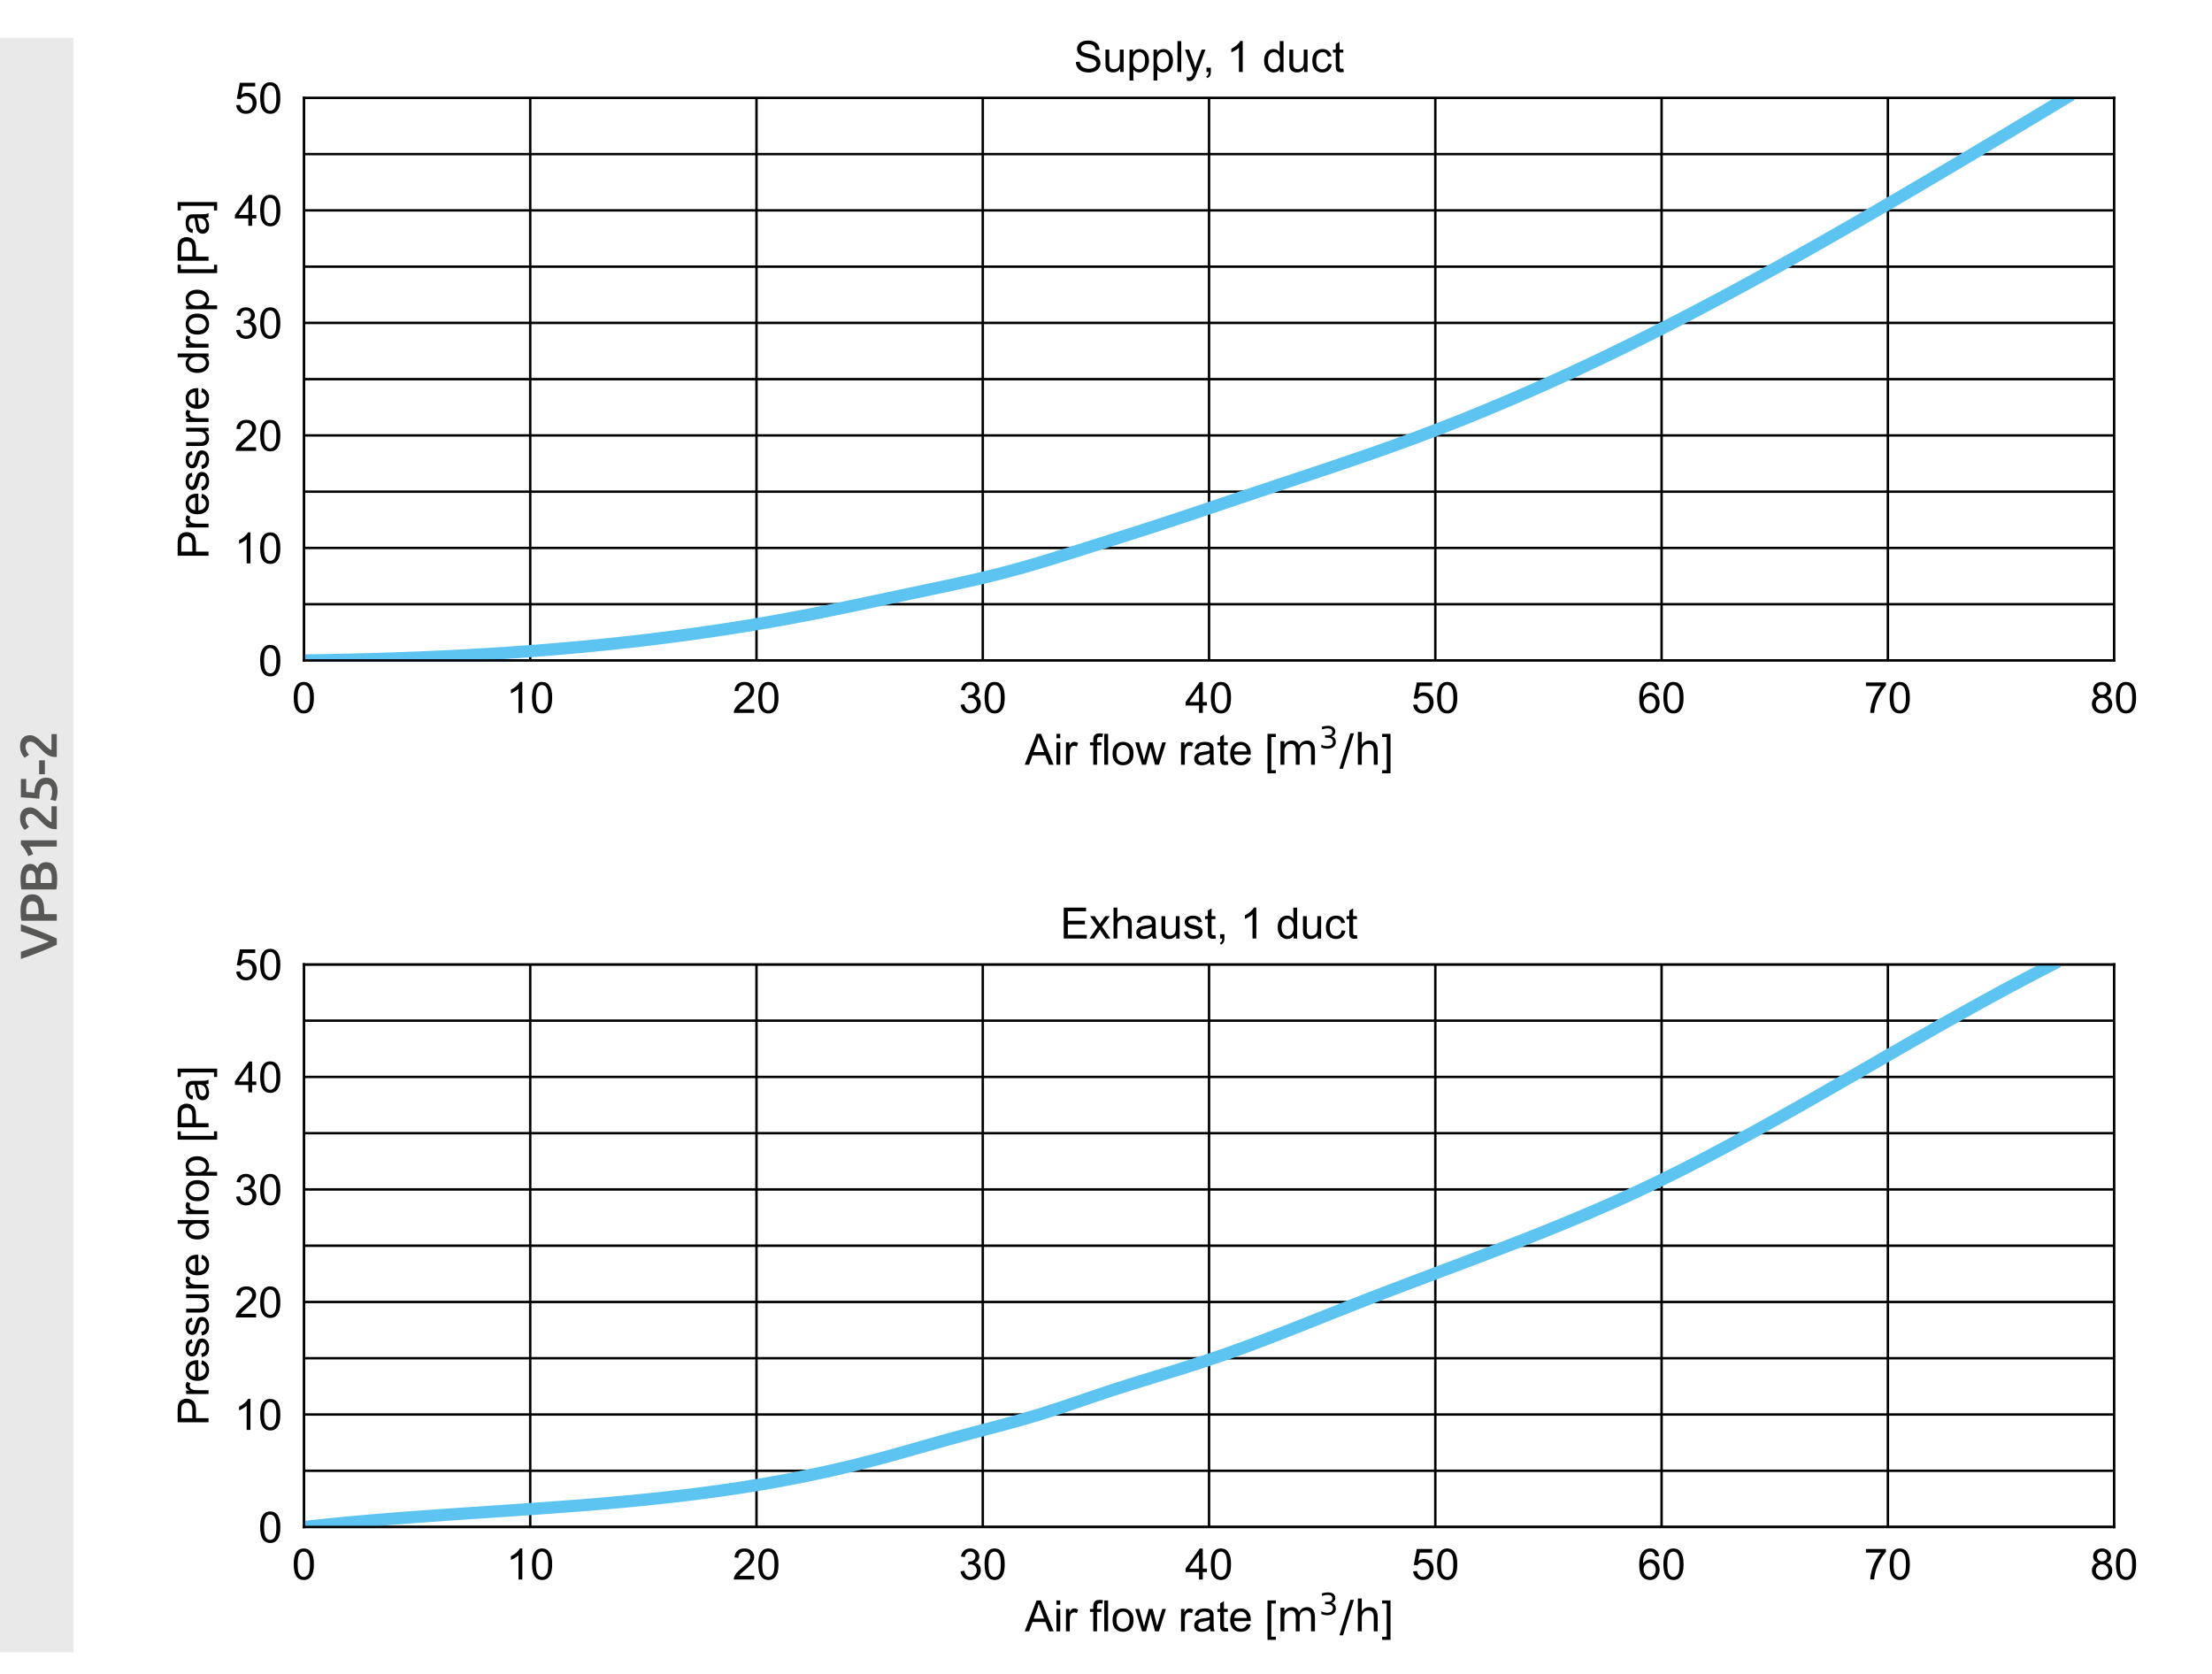 <?xml version="1.0" encoding="UTF-8"?><svg id="Layer_1" xmlns="http://www.w3.org/2000/svg" xmlns:xlink="http://www.w3.org/1999/xlink" viewBox="0 0 256.322 193.961"><defs><clipPath id="clippath"><rect x="35.221" y="11.338" width="209.764" height="65.197" style="fill:none; stroke-width:0px;"/></clipPath><clipPath id="clippath-1"><rect x="15.378" width="240.944" height="93.543" style="fill:none; stroke-width:0px;"/></clipPath><clipPath id="clippath-2"><rect x="35.221" y="11.338" width="209.764" height="65.197" style="fill:none; stroke-width:0px;"/></clipPath><clipPath id="clippath-3"><rect x="15.378" width="240.944" height="93.543" style="fill:none; stroke-width:0px;"/></clipPath><clipPath id="clippath-4"><rect x="35.221" y="11.338" width="209.764" height="65.197" style="fill:none; stroke-width:0px;"/></clipPath><clipPath id="clippath-5"><rect x="15.378" width="240.944" height="93.543" style="fill:none; stroke-width:0px;"/></clipPath><clipPath id="clippath-6"><rect x="35.221" y="11.338" width="209.764" height="65.197" style="fill:none; stroke-width:0px;"/></clipPath><clipPath id="clippath-7"><rect x="15.378" width="240.944" height="93.543" style="fill:none; stroke-width:0px;"/></clipPath><clipPath id="clippath-8"><rect x="35.221" y="11.338" width="209.764" height="65.197" style="fill:none; stroke-width:0px;"/></clipPath><clipPath id="clippath-9"><rect x="15.378" width="240.944" height="93.543" style="fill:none; stroke-width:0px;"/></clipPath><clipPath id="clippath-10"><rect x="35.221" y="11.338" width="209.764" height="65.197" style="fill:none; stroke-width:0px;"/></clipPath><clipPath id="clippath-11"><rect x="15.378" width="240.944" height="93.543" style="fill:none; stroke-width:0px;"/></clipPath><clipPath id="clippath-12"><rect x="35.221" y="11.338" width="209.764" height="65.197" style="fill:none; stroke-width:0px;"/></clipPath><clipPath id="clippath-13"><rect x="15.378" width="240.944" height="93.543" style="fill:none; stroke-width:0px;"/></clipPath><clipPath id="clippath-14"><rect x="35.221" y="11.338" width="209.764" height="65.197" style="fill:none; stroke-width:0px;"/></clipPath><clipPath id="clippath-15"><rect x="15.378" width="240.944" height="93.543" style="fill:none; stroke-width:0px;"/></clipPath><clipPath id="clippath-16"><rect x="35.221" y="11.338" width="209.764" height="65.197" style="fill:none; stroke-width:0px;"/></clipPath><clipPath id="clippath-17"><rect x="15.378" width="240.944" height="93.543" style="fill:none; stroke-width:0px;"/></clipPath><clipPath id="clippath-18"><rect x="15.378" width="240.944" height="93.543" style="fill:none; stroke-width:0px;"/></clipPath><clipPath id="clippath-19"><rect x="15.378" width="240.944" height="93.543" style="fill:none; stroke-width:0px;"/></clipPath><clipPath id="clippath-20"><rect x="15.378" width="240.944" height="93.543" style="fill:none; stroke-width:0px;"/></clipPath><clipPath id="clippath-21"><rect x="15.378" width="240.944" height="93.543" style="fill:none; stroke-width:0px;"/></clipPath><clipPath id="clippath-22"><rect x="35.221" y="11.338" width="209.764" height="65.197" style="fill:none; stroke-width:0px;"/></clipPath><clipPath id="clippath-23"><rect x="15.378" width="240.944" height="93.543" style="fill:none; stroke-width:0px;"/></clipPath><clipPath id="clippath-24"><rect x="35.221" y="11.338" width="209.764" height="65.197" style="fill:none; stroke-width:0px;"/></clipPath><clipPath id="clippath-25"><rect x="15.378" width="240.944" height="93.543" style="fill:none; stroke-width:0px;"/></clipPath><clipPath id="clippath-26"><rect x="35.221" y="11.338" width="209.764" height="65.197" style="fill:none; stroke-width:0px;"/></clipPath><clipPath id="clippath-27"><rect x="15.378" width="240.944" height="93.543" style="fill:none; stroke-width:0px;"/></clipPath><clipPath id="clippath-28"><rect x="35.221" y="11.338" width="209.764" height="65.197" style="fill:none; stroke-width:0px;"/></clipPath><clipPath id="clippath-29"><rect x="15.378" width="240.944" height="93.543" style="fill:none; stroke-width:0px;"/></clipPath><clipPath id="clippath-30"><rect x="35.221" y="11.338" width="209.764" height="65.197" style="fill:none; stroke-width:0px;"/></clipPath><clipPath id="clippath-31"><rect x="15.378" width="240.944" height="93.543" style="fill:none; stroke-width:0px;"/></clipPath><clipPath id="clippath-32"><rect x="35.221" y="11.338" width="209.764" height="65.197" style="fill:none; stroke-width:0px;"/></clipPath><clipPath id="clippath-33"><rect x="15.378" width="240.944" height="93.543" style="fill:none; stroke-width:0px;"/></clipPath><clipPath id="clippath-34"><rect x="35.221" y="11.338" width="209.764" height="65.197" style="fill:none; stroke-width:0px;"/></clipPath><clipPath id="clippath-35"><rect x="15.378" width="240.944" height="93.543" style="fill:none; stroke-width:0px;"/></clipPath><clipPath id="clippath-36"><rect x="15.378" width="240.944" height="93.543" style="fill:none; stroke-width:0px;"/></clipPath><clipPath id="clippath-37"><rect x="35.221" y="11.338" width="209.764" height="65.197" style="fill:none; stroke-width:0px;"/></clipPath><clipPath id="clippath-38"><rect x="15.378" width="240.944" height="93.543" style="fill:none; stroke-width:0px;"/></clipPath><clipPath id="clippath-39"><rect x="15.378" width="240.944" height="93.543" style="fill:none; stroke-width:0px;"/></clipPath><clipPath id="clippath-40"><rect x="35.221" y="111.755" width="209.764" height="65.197" style="fill:none; stroke-width:0px;"/></clipPath><clipPath id="clippath-41"><rect x="15.378" y="100.418" width="240.944" height="93.543" style="fill:none; stroke-width:0px;"/></clipPath><clipPath id="clippath-42"><rect x="35.221" y="111.755" width="209.764" height="65.197" style="fill:none; stroke-width:0px;"/></clipPath><clipPath id="clippath-43"><rect x="15.378" y="100.418" width="240.944" height="93.543" style="fill:none; stroke-width:0px;"/></clipPath><clipPath id="clippath-44"><rect x="35.221" y="111.755" width="209.764" height="65.197" style="fill:none; stroke-width:0px;"/></clipPath><clipPath id="clippath-45"><rect x="15.378" y="100.418" width="240.944" height="93.543" style="fill:none; stroke-width:0px;"/></clipPath><clipPath id="clippath-46"><rect x="35.221" y="111.755" width="209.764" height="65.197" style="fill:none; stroke-width:0px;"/></clipPath><clipPath id="clippath-47"><rect x="15.378" y="100.418" width="240.944" height="93.543" style="fill:none; stroke-width:0px;"/></clipPath><clipPath id="clippath-48"><rect x="35.221" y="111.755" width="209.764" height="65.197" style="fill:none; stroke-width:0px;"/></clipPath><clipPath id="clippath-49"><rect x="15.378" y="100.418" width="240.944" height="93.543" style="fill:none; stroke-width:0px;"/></clipPath><clipPath id="clippath-50"><rect x="35.221" y="111.755" width="209.764" height="65.197" style="fill:none; stroke-width:0px;"/></clipPath><clipPath id="clippath-51"><rect x="15.378" y="100.418" width="240.944" height="93.543" style="fill:none; stroke-width:0px;"/></clipPath><clipPath id="clippath-52"><rect x="35.221" y="111.755" width="209.764" height="65.197" style="fill:none; stroke-width:0px;"/></clipPath><clipPath id="clippath-53"><rect x="15.378" y="100.418" width="240.944" height="93.543" style="fill:none; stroke-width:0px;"/></clipPath><clipPath id="clippath-54"><rect x="35.221" y="111.755" width="209.764" height="65.197" style="fill:none; stroke-width:0px;"/></clipPath><clipPath id="clippath-55"><rect x="15.378" y="100.418" width="240.944" height="93.543" style="fill:none; stroke-width:0px;"/></clipPath><clipPath id="clippath-56"><rect x="35.221" y="111.755" width="209.764" height="65.197" style="fill:none; stroke-width:0px;"/></clipPath><clipPath id="clippath-57"><rect x="15.378" y="100.418" width="240.944" height="93.543" style="fill:none; stroke-width:0px;"/></clipPath><clipPath id="clippath-58"><rect x="15.378" y="100.418" width="240.944" height="93.543" style="fill:none; stroke-width:0px;"/></clipPath><clipPath id="clippath-59"><rect x="15.378" y="100.418" width="240.944" height="93.543" style="fill:none; stroke-width:0px;"/></clipPath><clipPath id="clippath-60"><rect x="15.378" y="100.418" width="240.944" height="93.543" style="fill:none; stroke-width:0px;"/></clipPath><clipPath id="clippath-61"><rect x="15.378" y="100.418" width="240.944" height="93.543" style="fill:none; stroke-width:0px;"/></clipPath><clipPath id="clippath-62"><rect x="35.221" y="111.755" width="209.764" height="65.197" style="fill:none; stroke-width:0px;"/></clipPath><clipPath id="clippath-63"><rect x="15.378" y="100.418" width="240.944" height="93.543" style="fill:none; stroke-width:0px;"/></clipPath><clipPath id="clippath-64"><rect x="35.221" y="111.755" width="209.764" height="65.197" style="fill:none; stroke-width:0px;"/></clipPath><clipPath id="clippath-65"><rect x="15.378" y="100.418" width="240.944" height="93.543" style="fill:none; stroke-width:0px;"/></clipPath><clipPath id="clippath-66"><rect x="35.221" y="111.755" width="209.764" height="65.197" style="fill:none; stroke-width:0px;"/></clipPath><clipPath id="clippath-67"><rect x="15.378" y="100.418" width="240.944" height="93.543" style="fill:none; stroke-width:0px;"/></clipPath><clipPath id="clippath-68"><rect x="35.221" y="111.755" width="209.764" height="65.197" style="fill:none; stroke-width:0px;"/></clipPath><clipPath id="clippath-69"><rect x="15.378" y="100.418" width="240.944" height="93.543" style="fill:none; stroke-width:0px;"/></clipPath><clipPath id="clippath-70"><rect x="35.221" y="111.755" width="209.764" height="65.197" style="fill:none; stroke-width:0px;"/></clipPath><clipPath id="clippath-71"><rect x="15.378" y="100.418" width="240.944" height="93.543" style="fill:none; stroke-width:0px;"/></clipPath><clipPath id="clippath-72"><rect x="35.221" y="111.755" width="209.764" height="65.197" style="fill:none; stroke-width:0px;"/></clipPath><clipPath id="clippath-73"><rect x="15.378" y="100.418" width="240.944" height="93.543" style="fill:none; stroke-width:0px;"/></clipPath><clipPath id="clippath-74"><rect x="35.221" y="111.755" width="209.764" height="65.197" style="fill:none; stroke-width:0px;"/></clipPath><clipPath id="clippath-75"><rect x="15.378" y="100.418" width="240.944" height="93.543" style="fill:none; stroke-width:0px;"/></clipPath><clipPath id="clippath-76"><rect x="15.378" y="100.418" width="240.944" height="93.543" style="fill:none; stroke-width:0px;"/></clipPath><clipPath id="clippath-77"><rect x="35.221" y="111.755" width="209.764" height="65.197" style="fill:none; stroke-width:0px;"/></clipPath><clipPath id="clippath-78"><rect x="15.378" y="100.418" width="240.944" height="93.543" style="fill:none; stroke-width:0px;"/></clipPath></defs><rect y="4.393" width="8.504" height="187.087" style="fill:#e9e9e9; stroke-width:0px;"/><path d="M6.58,109.48c-.648.3-1.326.589-2.034.867-.708.278-1.416.538-2.124.778v-.834c.28-.096.566-.194.858-.295.292-.1.579-.2.861-.301.282-.1.555-.2.819-.301.264-.1.506-.198.726-.294-.22-.092-.461-.188-.723-.289-.262-.1-.535-.201-.819-.304-.284-.102-.572-.203-.864-.304-.292-.1-.578-.196-.858-.289v-.811c.708.245,1.416.506,2.124.783.708.277,1.386.566,2.034.867v.726Z" style="fill:#575756; stroke-width:0px;"/><path d="M2.38,105.514c0-.604.11-1.067.33-1.389.22-.322.564-.483,1.032-.483.244,0,.453.043.627.129s.316.211.426.375c.11.164.191.364.243.6.052.236.078.506.078.81v.378h1.464v.756H2.482c-.04-.176-.067-.371-.081-.585-.014-.214-.021-.411-.021-.591ZM3.034,105.46c0,.192.006.35.018.474h1.416v-.366c0-.364-.051-.644-.153-.84s-.295-.294-.579-.294c-.136,0-.25.026-.342.078-.092.052-.164.124-.216.216-.052.092-.089.201-.111.327s-.033.261-.033.405Z" style="fill:#575756; stroke-width:0px;"/><path d="M6.628,101.812c0,.22-.007.442-.021.666s-.043.42-.087.588H2.482c-.016-.088-.031-.182-.045-.282-.014-.1-.025-.202-.033-.306-.008-.104-.014-.207-.018-.309s-.006-.199-.006-.291c0-.252.019-.486.057-.702.038-.216.101-.403.189-.561.088-.158.204-.281.348-.369s.322-.132.534-.132c.196,0,.364.047.504.141.14.094.252.225.336.393.084-.252.208-.438.372-.558s.372-.18.624-.18c.428,0,.749.156.963.468s.321.79.321,1.434ZM4.114,102.322v-.534c0-.288-.041-.514-.123-.678s-.229-.246-.441-.246c-.2,0-.342.085-.426.255s-.126.391-.126.663c0,.116.002.219.006.309.004.09.01.167.018.231h1.092ZM4.708,102.322h1.266c.008-.084.014-.174.018-.27.004-.096.006-.184.006-.264,0-.156-.01-.301-.03-.435s-.055-.25-.105-.348c-.05-.098-.117-.176-.201-.234s-.192-.087-.324-.087c-.236,0-.4.086-.492.258-.092.172-.138.41-.138.714v.666Z" style="fill:#575756; stroke-width:0px;"/><path d="M3.286,99.202c-.092-.232-.21-.465-.354-.699-.144-.234-.314-.441-.51-.621v-.51h4.158v.726h-3.186c.084.108.166.244.246.408s.146.322.198.474l-.552.222Z" style="fill:#575756; stroke-width:0px;"/><path d="M3.502,93.562c.144,0,.285.03.423.09.138.06.272.137.402.231.13.094.256.201.378.321.122.12.241.24.357.36.06.064.132.136.216.216.084.08.168.156.252.228.084.072.165.134.243.186.078.052.143.08.195.084v-1.848h.612v2.646c-.032.004-.071.006-.117.006h-.105c-.192,0-.369-.031-.531-.093s-.313-.143-.453-.243c-.14-.1-.272-.212-.396-.336s-.246-.248-.366-.372c-.092-.096-.182-.188-.27-.276-.088-.088-.175-.165-.261-.231s-.174-.119-.264-.159c-.09-.04-.183-.06-.279-.06-.208,0-.356.06-.444.18s-.132.266-.132.438c0,.112.016.216.048.312.032.096.07.181.114.255.044.074.089.139.135.195s.083.098.111.126l-.51.36c-.16-.168-.289-.365-.387-.591s-.147-.469-.147-.729c0-.444.105-.771.315-.981s.497-.315.861-.315Z" style="fill:#575756; stroke-width:0px;"/><path d="M5.392,90.857c-.132,0-.25.026-.354.078-.104.052-.192.143-.264.273-.072.13-.126.304-.162.522-.036.218-.054.493-.054.825-.384-.044-.749-.078-1.095-.102-.346-.024-.693-.044-1.041-.06v-2.124h.612v1.506c.068.004.145.009.231.015.086.006.173.012.261.018.088.006.172.013.252.021.08.008.148.016.204.024.032-.592.167-1.029.405-1.311.238-.282.563-.423.975-.423.188,0,.362.032.522.096.16.064.298.162.414.294.116.132.207.298.273.498.066.2.099.434.099.702,0,.108-.008.218-.024.33-.016.112-.035.219-.057.321-.021.102-.045.193-.069.273s-.046.14-.066.18l-.612-.138c.04-.084.083-.205.129-.363.046-.158.069-.351.069-.579,0-.156-.017-.29-.051-.402-.034-.112-.081-.203-.141-.273-.06-.07-.129-.121-.207-.153-.078-.032-.161-.048-.249-.048Z" style="fill:#575756; stroke-width:0px;"/><path d="M4.534,89.722v-1.614h.666v1.614h-.666Z" style="fill:#575756; stroke-width:0px;"/><path d="M3.502,85.198c.144,0,.285.03.423.09.138.06.272.137.402.231.13.094.256.201.378.321.122.12.241.24.357.36.06.064.132.136.216.216.084.08.168.156.252.228.084.072.165.134.243.186.078.052.143.08.195.084v-1.848h.612v2.646c-.032.004-.071.006-.117.006h-.105c-.192,0-.369-.031-.531-.093s-.313-.143-.453-.243c-.14-.1-.272-.212-.396-.336s-.246-.248-.366-.372c-.092-.096-.182-.188-.27-.276-.088-.088-.175-.165-.261-.231s-.174-.119-.264-.159c-.09-.04-.183-.06-.279-.06-.208,0-.356.06-.444.18s-.132.266-.132.438c0,.112.016.216.048.312.032.096.07.181.114.255.044.074.089.139.135.195s.083.098.111.126l-.51.36c-.16-.168-.289-.365-.387-.591s-.147-.469-.147-.729c0-.444.105-.771.315-.981s.497-.315.861-.315Z" style="fill:#575756; stroke-width:0px;"/><g style="clip-path:url(#clippath);"><line x1="35.22" y1="76.535" x2="35.22" y2="11.338" style="fill:none; stroke:#000; stroke-linecap:square; stroke-linejoin:round; stroke-width:.283px;"/></g><g style="clip-path:url(#clippath-1);"><path d="M34.49,80.849c0,.587.068.979.206,1.173.137.195.307.292.508.292.202,0,.372-.098.51-.293.137-.195.206-.586.206-1.172,0-.59-.069-.981-.206-1.174-.138-.194-.309-.291-.514-.291-.202,0-.363.086-.484.256-.151.218-.226.621-.226,1.209M34.038,80.849c0-.423.044-.764.13-1.022.087-.258.217-.457.388-.597.172-.14.388-.21.648-.21.193,0,.361.039.506.116.145.078.264.189.358.335.095.145.169.323.223.532.054.209.081.491.081.846,0,.42-.044.759-.13,1.016-.086.258-.215.458-.387.599-.171.14-.388.211-.651.211-.344,0-.615-.124-.812-.371-.236-.298-.354-.783-.354-1.455" style="fill:#000; stroke-width:0px;"/></g><g style="clip-path:url(#clippath-2);"><line x1="61.441" y1="76.535" x2="61.441" y2="11.338" style="fill:none; stroke:#000; stroke-linecap:square; stroke-linejoin:round; stroke-width:.283px;"/></g><g style="clip-path:url(#clippath-3);"><path d="M60.523,82.614h-.439v-2.8c-.106.101-.245.201-.416.302-.172.101-.327.177-.463.228v-.425c.246-.116.461-.256.645-.42.183-.164.314-.324.39-.479h.283v3.594Z" style="fill:#000; stroke-width:0px;"/><path d="M62.101,80.849c0,.587.068.979.206,1.173.137.195.307.292.508.292.202,0,.372-.098.51-.293.137-.195.206-.586.206-1.172,0-.59-.069-.981-.206-1.174-.138-.194-.309-.291-.514-.291-.202,0-.363.086-.484.256-.151.218-.226.621-.226,1.209M61.649,80.849c0-.423.044-.764.13-1.022.087-.258.217-.457.388-.597.172-.14.388-.21.648-.21.193,0,.361.039.506.116.145.078.264.189.358.335.095.145.169.323.223.532.054.209.081.491.081.846,0,.42-.044.759-.13,1.016-.086.258-.215.458-.387.599-.171.14-.388.211-.651.211-.344,0-.615-.124-.812-.371-.236-.298-.354-.783-.354-1.455" style="fill:#000; stroke-width:0px;"/></g><g style="clip-path:url(#clippath-4);"><line x1="87.661" y1="76.535" x2="87.661" y2="11.338" style="fill:none; stroke:#000; stroke-linecap:square; stroke-linejoin:round; stroke-width:.283px;"/></g><g style="clip-path:url(#clippath-5);"><path d="M87.398,82.191v.423h-2.366c-.003-.106.014-.208.051-.306.061-.161.157-.319.289-.476.133-.156.325-.337.576-.542.389-.319.652-.571.788-.758.137-.186.206-.362.206-.529,0-.173-.063-.32-.188-.439-.124-.12-.286-.18-.486-.18-.212,0-.381.064-.508.191-.127.126-.192.302-.193.526l-.452-.046c.031-.337.147-.594.349-.77.202-.177.473-.265.814-.265.343,0,.615.095.815.286.2.19.3.426.3.708,0,.143-.029.284-.088.422-.058.138-.155.284-.291.437-.136.153-.362.363-.678.63-.264.221-.433.371-.508.451-.075.078-.137.157-.185.237h1.755Z" style="fill:#000; stroke-width:0px;"/><path d="M88.321,80.849c0,.587.068.979.206,1.173.137.195.307.292.508.292.202,0,.372-.098.51-.293.137-.195.206-.586.206-1.172,0-.59-.069-.981-.206-1.174-.138-.194-.309-.291-.514-.291-.202,0-.363.086-.484.256-.151.218-.226.621-.226,1.209M87.869,80.849c0-.423.044-.764.13-1.022.087-.258.217-.457.388-.597.172-.14.388-.21.648-.21.193,0,.361.039.506.116.145.078.264.189.358.335.095.145.169.323.223.532.054.209.081.491.081.846,0,.42-.044.759-.13,1.016-.086.258-.215.458-.387.599-.171.14-.388.211-.651.211-.344,0-.615-.124-.812-.371-.236-.298-.354-.783-.354-1.455" style="fill:#000; stroke-width:0px;"/></g><g style="clip-path:url(#clippath-6);"><line x1="113.882" y1="76.535" x2="113.882" y2="11.338" style="fill:none; stroke:#000; stroke-linecap:square; stroke-linejoin:round; stroke-width:.283px;"/></g><g style="clip-path:url(#clippath-7);"><path d="M111.312,81.669l.439-.059c.051.249.137.429.258.539s.269.165.443.165c.207,0,.381-.072.523-.215.143-.144.214-.321.214-.533,0-.202-.066-.368-.197-.499-.132-.131-.3-.196-.503-.196-.083,0-.187.016-.311.048l.05-.386c.029.004.052.006.07.006.187,0,.356-.049.505-.147.15-.098.225-.248.225-.452,0-.161-.054-.294-.164-.4-.109-.106-.249-.159-.422-.159-.17,0-.313.054-.427.161-.114.108-.187.269-.219.483l-.44-.078c.053-.294.175-.522.365-.684.191-.162.428-.243.711-.243.196,0,.375.042.539.126.165.083.291.198.378.343.087.144.131.298.131.461,0,.154-.042.295-.125.422-.083.127-.206.228-.368.303.211.049.376.15.493.304.117.154.176.346.176.578,0,.312-.114.577-.342.794-.228.217-.516.326-.865.326-.314,0-.575-.094-.782-.281-.208-.187-.326-.43-.355-.727" style="fill:#000; stroke-width:0px;"/><path d="M114.542,80.849c0,.587.068.979.206,1.173.137.195.307.292.508.292.202,0,.372-.098.51-.293.137-.195.206-.586.206-1.172,0-.59-.069-.981-.206-1.174-.138-.194-.309-.291-.514-.291-.202,0-.363.086-.484.256-.151.218-.226.621-.226,1.209M114.09,80.849c0-.423.043-.764.13-1.022.087-.258.217-.457.388-.597.172-.14.388-.21.648-.21.193,0,.361.039.506.116.145.078.264.189.358.335.095.145.169.323.223.532.054.209.081.491.081.846,0,.42-.044.759-.13,1.016-.086.258-.215.458-.387.599-.171.14-.388.211-.651.211-.344,0-.615-.124-.812-.371-.236-.298-.354-.783-.354-1.455" style="fill:#000; stroke-width:0px;"/></g><g style="clip-path:url(#clippath-8);"><line x1="140.102" y1="76.535" x2="140.102" y2="11.338" style="fill:none; stroke:#000; stroke-linecap:square; stroke-linejoin:round; stroke-width:.283px;"/></g><path d="M138.938,81.354v-1.613l-1.121,1.613h1.121ZM138.938,82.614v-.857h-1.553v-.403l1.633-2.319h.359v2.319h.484v.403h-.484v.857h-.439Z" style="fill:#000; stroke-width:0px;"/><g style="clip-path:url(#clippath-9);"><path d="M140.762,80.849c0,.587.068.979.206,1.173.137.195.307.292.508.292.202,0,.372-.098.51-.293.137-.195.206-.586.206-1.172,0-.59-.069-.981-.206-1.174-.138-.194-.309-.291-.514-.291-.202,0-.363.086-.484.256-.151.218-.226.621-.226,1.209M140.311,80.849c0-.423.043-.764.13-1.022.087-.258.217-.457.388-.597.172-.14.388-.21.648-.21.193,0,.361.039.506.116.145.078.264.189.358.335.095.145.169.323.223.532.054.209.081.491.081.846,0,.42-.044.759-.13,1.016-.086.258-.215.458-.387.599-.171.14-.388.211-.651.211-.344,0-.615-.124-.812-.371-.236-.298-.354-.783-.354-1.455" style="fill:#000; stroke-width:0px;"/></g><g style="clip-path:url(#clippath-10);"><line x1="166.323" y1="76.535" x2="166.323" y2="11.338" style="fill:none; stroke:#000; stroke-linecap:square; stroke-linejoin:round; stroke-width:.283px;"/></g><g style="clip-path:url(#clippath-11);"><path d="M163.75,81.676l.461-.039c.034.224.114.393.238.507.125.113.275.17.451.17.211,0,.39-.08.537-.24.146-.159.219-.371.219-.635,0-.25-.07-.448-.211-.593-.14-.145-.325-.218-.553-.218-.141,0-.269.033-.383.097-.114.064-.203.148-.268.25l-.413-.054.346-1.838h1.781v.42h-1.429l-.192.962c.214-.15.439-.225.675-.225.313,0,.576.108.791.325.215.217.323.495.323.835,0,.324-.095.604-.283.84-.23.29-.543.434-.94.434-.326,0-.591-.091-.798-.273-.205-.182-.323-.424-.352-.725" style="fill:#000; stroke-width:0px;"/><path d="M166.983,80.849c0,.587.068.979.206,1.173.137.195.307.292.508.292.202,0,.372-.098.51-.293.137-.195.206-.586.206-1.172,0-.59-.069-.981-.206-1.174-.138-.194-.309-.291-.514-.291-.202,0-.363.086-.484.256-.151.218-.226.621-.226,1.209M166.531,80.849c0-.423.043-.764.13-1.022.087-.258.217-.457.388-.597.172-.14.388-.21.648-.21.193,0,.361.039.506.116.145.078.264.189.358.335.095.145.169.323.223.532.054.209.081.491.081.846,0,.42-.044.759-.13,1.016-.086.258-.215.458-.387.599-.171.14-.388.211-.651.211-.344,0-.615-.124-.812-.371-.236-.298-.354-.783-.354-1.455" style="fill:#000; stroke-width:0px;"/></g><g style="clip-path:url(#clippath-12);"><line x1="192.543" y1="76.535" x2="192.543" y2="11.338" style="fill:none; stroke:#000; stroke-linecap:square; stroke-linejoin:round; stroke-width:.283px;"/></g><g style="clip-path:url(#clippath-13);"><path d="M190.456,81.455c0,.151.032.296.096.434.064.138.154.244.27.317.116.072.237.108.364.108.185,0,.345-.074.478-.224.134-.15.201-.354.201-.611,0-.247-.066-.442-.199-.584-.131-.143-.297-.214-.497-.214s-.367.071-.506.214c-.138.142-.207.329-.207.56M192.25,79.912l-.437.034c-.039-.173-.094-.298-.165-.376-.12-.126-.266-.188-.44-.188-.14,0-.263.039-.369.117-.138.101-.247.248-.327.442-.08.194-.121.469-.125.827.106-.161.236-.28.389-.358.153-.079.313-.118.481-.118.293,0,.542.108.748.324.206.215.309.494.309.836,0,.225-.048.434-.145.626-.097.193-.23.341-.399.443-.17.103-.362.154-.577.154-.366,0-.665-.134-.896-.404-.231-.269-.346-.713-.346-1.332,0-.691.127-1.194.383-1.508.223-.274.523-.41.9-.41.282,0,.513.079.693.236.18.158.288.376.323.655" style="fill:#000; stroke-width:0px;"/><path d="M193.203,80.849c0,.587.068.979.206,1.173.137.195.307.292.508.292.202,0,.372-.098.51-.293.137-.195.206-.586.206-1.172,0-.59-.069-.981-.206-1.174-.138-.194-.309-.291-.514-.291-.202,0-.363.086-.484.256-.151.218-.226.621-.226,1.209M192.751,80.849c0-.423.043-.764.13-1.022.087-.258.217-.457.388-.597.172-.14.388-.21.648-.21.193,0,.361.039.506.116.145.078.264.189.358.335.095.145.169.323.223.532.054.209.081.491.081.846,0,.42-.044.759-.13,1.016-.086.258-.215.458-.387.599-.171.14-.388.211-.651.211-.344,0-.615-.124-.812-.371-.236-.298-.354-.783-.354-1.455" style="fill:#000; stroke-width:0px;"/></g><g style="clip-path:url(#clippath-14);"><line x1="218.764" y1="76.535" x2="218.764" y2="11.338" style="fill:none; stroke:#000; stroke-linecap:square; stroke-linejoin:round; stroke-width:.283px;"/></g><g style="clip-path:url(#clippath-15);"><path d="M216.22,79.504v-.423h2.317v.343c-.228.242-.454.564-.678.966-.223.402-.396.816-.518,1.241-.088.299-.144.627-.169.983h-.451c.004-.282.06-.622.165-1.02.106-.399.258-.784.456-1.154s.408-.682.631-.936h-1.753Z" style="fill:#000; stroke-width:0px;"/><path d="M219.424,80.849c0,.587.068.979.206,1.173.137.195.307.292.508.292.202,0,.372-.098.51-.293.137-.195.206-.586.206-1.172,0-.59-.069-.981-.206-1.174-.138-.194-.309-.291-.514-.291-.202,0-.363.086-.484.256-.151.218-.226.621-.226,1.209M218.972,80.849c0-.423.043-.764.13-1.022.087-.258.217-.457.388-.597.172-.14.388-.21.648-.21.193,0,.361.039.506.116.145.078.264.189.358.335.095.145.169.323.223.532.054.209.081.491.081.846,0,.42-.044.759-.13,1.016-.086.258-.215.458-.387.599-.171.14-.388.211-.651.211-.344,0-.615-.124-.812-.371-.236-.298-.354-.783-.354-1.455" style="fill:#000; stroke-width:0px;"/></g><g style="clip-path:url(#clippath-16);"><line x1="244.984" y1="76.535" x2="244.984" y2="11.338" style="fill:none; stroke:#000; stroke-linecap:square; stroke-linejoin:round; stroke-width:.283px;"/></g><g style="clip-path:url(#clippath-17);"><path d="M242.858,81.581c0,.125.03.247.089.364.06.117.148.208.265.272.117.065.243.097.378.097.21,0,.383-.068.52-.203s.205-.307.205-.515c0-.212-.07-.387-.211-.525-.14-.139-.317-.208-.529-.208-.207,0-.378.068-.514.205-.135.137-.203.308-.203.513M242.999,79.928c0,.169.055.308.164.415.109.108.251.161.425.161.169,0,.308-.053.416-.159.109-.107.163-.238.163-.392,0-.162-.056-.297-.168-.407-.112-.11-.25-.165-.416-.165-.168,0-.307.054-.418.162-.11.107-.166.235-.166.385M243.087,80.673c-.182-.067-.317-.163-.405-.286-.088-.124-.132-.272-.132-.444,0-.261.094-.48.281-.657s.436-.266.747-.266.564.091.754.273c.191.181.286.402.286.662,0,.166-.044.311-.131.434-.087.122-.219.217-.396.284.22.071.387.187.501.347.115.159.172.35.172.571,0,.306-.108.563-.325.771-.216.208-.5.313-.854.313s-.638-.105-.854-.314c-.217-.209-.325-.47-.325-.783,0-.232.059-.427.177-.584.118-.157.286-.264.504-.321" style="fill:#000; stroke-width:0px;"/><path d="M245.644,80.849c0,.587.068.979.206,1.173.137.195.307.292.508.292.202,0,.372-.098.51-.293.137-.195.206-.586.206-1.172,0-.59-.069-.981-.206-1.174-.138-.194-.309-.291-.514-.291-.202,0-.363.086-.484.256-.151.218-.226.621-.226,1.209M245.192,80.849c0-.423.043-.764.13-1.022.087-.258.217-.457.388-.597.172-.14.388-.21.648-.21.193,0,.361.039.506.116.145.078.264.189.358.335.095.145.169.323.223.532.054.209.081.491.081.846,0,.42-.044.759-.13,1.016-.086.258-.215.458-.387.599-.171.14-.388.211-.651.211-.344,0-.615-.124-.812-.371-.236-.298-.354-.783-.354-1.455" style="fill:#000; stroke-width:0px;"/><path d="M119.778,87.149h1.213l-.373-.991c-.114-.301-.199-.548-.254-.742-.046.23-.11.457-.193.683l-.393,1.05ZM118.745,88.619l1.374-3.579h.51l1.465,3.579h-.539l-.418-1.084h-1.496l-.394,1.084h-.502Z" style="fill:#000; stroke-width:0px;"/></g><path d="M122.42,88.619h.439v-2.593h-.439v2.593ZM122.42,85.546h.439v-.505h-.439v.505Z" style="fill:#000; stroke-width:0px;"/><g style="clip-path:url(#clippath-18);"><path d="M123.523,88.619v-2.593h.395v.393c.101-.184.195-.305.28-.363.085-.059.179-.089.282-.089.148,0,.298.048.452.142l-.152.408c-.107-.064-.215-.096-.322-.096-.096,0-.183.029-.259.087-.077.058-.131.138-.164.241-.048.156-.073.327-.073.512v1.358h-.439Z" style="fill:#000; stroke-width:0px;"/><path d="M126.687,88.619v-2.251h-.388v-.342h.388v-.276c0-.174.016-.303.047-.388.042-.114.116-.206.223-.277.106-.07.256-.106.448-.106.124,0,.261.015.41.044l-.066.383c-.091-.016-.177-.024-.259-.024-.133,0-.227.028-.283.085-.055.057-.083.164-.083.32v.239h.506v.342h-.506v2.251h-.437Z" style="fill:#000; stroke-width:0px;"/></g><rect x="127.961" y="85.041" width=".44" height="3.578" style="fill:#000; stroke-width:0px;"/><g style="clip-path:url(#clippath-19);"><path d="M129.371,87.323c0,.332.072.58.217.745.145.165.327.248.547.248.218,0,.399-.083.544-.248.145-.167.217-.42.217-.76,0-.321-.073-.564-.218-.729-.146-.165-.327-.247-.543-.247-.22,0-.402.082-.547.246s-.217.413-.217.745M128.919,87.323c0-.48.133-.836.4-1.067.223-.192.495-.288.816-.288.356,0,.647.116.873.35.227.234.34.556.34.968,0,.334-.05.596-.15.788-.1.191-.246.339-.438.445-.191.106-.399.159-.625.159-.363,0-.657-.117-.881-.35-.223-.232-.335-.568-.335-1.005" style="fill:#000; stroke-width:0px;"/><path d="M132.341,88.619l-.793-2.593h.454l.412,1.497.154.556c.007-.027.052-.206.135-.534l.412-1.519h.452l.388,1.504.13.496.148-.501.445-1.499h.427l-.811,2.593h-.456l-.413-1.553-.1-.442-.525,1.995h-.459Z" style="fill:#000; stroke-width:0px;"/><path d="M136.858,88.619v-2.593h.395v.393c.101-.184.195-.305.28-.363.085-.059.179-.089.282-.089.148,0,.298.048.452.142l-.152.408c-.107-.064-.215-.096-.322-.096-.096,0-.183.029-.259.087-.077.058-.131.138-.164.241-.048.156-.073.327-.073.512v1.358h-.439Z" style="fill:#000; stroke-width:0px;"/><path d="M140.183,87.318c-.16.065-.399.121-.718.166-.18.026-.308.056-.383.089-.075.032-.133.079-.174.142-.04.062-.061.132-.061.208,0,.118.045.215.133.293.089.079.219.118.39.118.169,0,.32-.037.452-.111.131-.074.228-.176.29-.304.048-.1.071-.246.071-.439v-.162ZM140.22,88.3c-.163.138-.32.236-.47.293-.151.057-.312.085-.485.085-.285,0-.504-.069-.657-.209-.153-.139-.229-.316-.229-.533,0-.127.029-.243.086-.348.058-.105.134-.189.228-.253.093-.063.199-.111.316-.144.086-.023.216-.045.391-.066.354-.042.616-.092.783-.151.002-.06.003-.098.003-.115,0-.179-.042-.305-.125-.379-.112-.099-.279-.148-.5-.148-.207,0-.36.036-.458.109-.099.072-.172.2-.219.384l-.43-.059c.039-.183.104-.332.193-.445.09-.113.219-.2.389-.261.169-.061.365-.092.588-.092.221,0,.401.026.539.078s.24.118.305.197c.066.079.111.178.137.299.015.075.022.21.022.405v.586c0,.409.009.667.028.776.019.107.056.211.112.311h-.46c-.045-.092-.074-.198-.087-.32" style="fill:#000; stroke-width:0px;"/><path d="M142.268,88.227l.063.388c-.123.026-.234.039-.332.039-.159,0-.283-.025-.371-.075-.087-.051-.149-.117-.185-.2-.036-.082-.054-.255-.054-.518v-1.492h-.322v-.342h.322v-.642l.437-.263v.905h.442v.342h-.442v1.516c0,.125.008.206.023.242.016.035.041.064.076.085.035.021.085.032.15.032.049,0,.113-.006.193-.017" style="fill:#000; stroke-width:0px;"/><path d="M143.03,87.074h1.448c-.02-.218-.075-.382-.166-.491-.14-.169-.322-.254-.544-.254-.203,0-.372.068-.51.203-.137.135-.213.315-.228.542M144.473,87.784l.454.056c-.071.265-.204.471-.398.618-.193.147-.441.22-.742.22-.379,0-.68-.117-.902-.35-.223-.234-.334-.562-.334-.983,0-.437.112-.775.337-1.016.225-.241.516-.361.874-.361.347,0,.63.118.85.353.22.236.33.568.33.997,0,.026-.001.065-.003.117h-1.933c.016.285.096.503.241.654.145.151.326.227.542.227.161,0,.299-.042.413-.127.114-.084.204-.22.271-.405" style="fill:#000; stroke-width:0px;"/></g><polygon points="146.877 85.041 146.877 89.614 147.846 89.614 147.846 89.249 147.316 89.249 147.316 85.404 147.846 85.404 147.846 85.041 146.877 85.041" style="fill:#000; stroke-width:0px;"/><g style="clip-path:url(#clippath-20);"><path d="M150.527,86.41c.112-.202.247-.351.403-.447.156-.096.34-.144.552-.144.285,0,.504.1.659.3.155.199.232.482.232.85v1.65h-.451v-1.636c0-.262-.047-.456-.14-.582-.093-.127-.234-.191-.425-.191-.232,0-.416.077-.552.232-.135.154-.202.365-.202.632v1.545h-.452v-1.636c0-.263-.046-.458-.139-.584-.093-.126-.236-.189-.43-.189-.229,0-.412.078-.547.233-.135.155-.203.365-.203.631v1.545h-.451v-2.734h.451v.425c.103-.168.226-.291.369-.371.143-.08.313-.12.51-.12.199,0,.368.051.507.152.139.1.242.247.309.439" style="fill:#000; stroke-width:0px;"/><path d="M154.266,85.329c.165.035.294.109.387.221.093.111.139.249.139.413,0,.252-.086.447-.26.585-.173.138-.419.207-.738.207-.107,0-.217-.011-.33-.032-.114-.021-.231-.053-.351-.095v-.333c.095.056.2.098.314.126.114.029.233.043.357.043.216,0,.381-.043.495-.128.113-.086.17-.21.17-.373,0-.15-.053-.268-.158-.352-.106-.085-.252-.128-.44-.128h-.298v-.284h.312c.169,0,.299-.034.389-.101.09-.068.135-.166.135-.293,0-.131-.046-.232-.139-.302s-.226-.105-.399-.105c-.095,0-.196.01-.305.031-.108.02-.227.052-.357.095v-.307c.131-.037.254-.064.369-.082.114-.019.222-.028.324-.028.262,0,.469.06.621.179.153.119.229.28.229.482,0,.142-.04.261-.121.359-.081.097-.196.164-.345.202" style="fill:#000; stroke-width:0px;"/></g><polygon points="156.479 84.974 156.894 84.974 155.624 89.083 155.209 89.083 156.479 84.974" style="fill:#000; stroke-width:0px;"/><g style="clip-path:url(#clippath-21);"><path d="M159.638,86.969v1.651h-.449v-1.636c0-.259-.051-.452-.152-.581-.101-.128-.252-.193-.454-.193-.242,0-.434.078-.574.232-.14.155-.21.365-.21.632v1.546h-.452v-3.799h.452v1.489c.108-.164.234-.287.38-.368.145-.082.314-.122.504-.122.314,0,.552.097.713.291.161.194.242.48.242.858" style="fill:#000; stroke-width:0px;"/></g><polygon points="160.158 85.041 160.158 85.404 160.688 85.404 160.688 89.249 160.158 89.249 160.158 89.614 161.128 89.614 161.128 85.041 160.158 85.041" style="fill:#000; stroke-width:0px;"/><g style="clip-path:url(#clippath-22);"><line x1="35.22" y1="76.535" x2="244.984" y2="76.535" style="fill:none; stroke:#000; stroke-linecap:square; stroke-linejoin:round; stroke-width:.283px;"/></g><g style="clip-path:url(#clippath-23);"><path d="M30.6,76.56c0,.587.068.979.206,1.173.137.195.307.292.508.292.202,0,.372-.098.51-.293.137-.195.206-.586.206-1.172,0-.59-.069-.981-.206-1.174-.138-.194-.309-.291-.514-.291-.202,0-.363.086-.484.256-.151.218-.226.621-.226,1.209M30.148,76.56c0-.423.043-.764.13-1.022s.217-.457.388-.597c.172-.14.388-.21.648-.21.193,0,.361.039.506.116.145.078.264.189.358.335.095.145.169.323.223.532.054.209.081.491.081.846,0,.42-.044.759-.13,1.016-.086.258-.215.458-.387.599-.171.14-.388.211-.651.211-.344,0-.615-.124-.812-.371-.236-.298-.354-.783-.354-1.455" style="fill:#000; stroke-width:0px;"/></g><g style="clip-path:url(#clippath-24);"><line x1="35.22" y1="63.496" x2="244.984" y2="63.496" style="fill:none; stroke:#000; stroke-linecap:square; stroke-linejoin:round; stroke-width:.283px;"/></g><g style="clip-path:url(#clippath-25);"><path d="M29.022,65.285h-.439v-2.8c-.106.101-.245.201-.416.302-.172.101-.327.177-.463.228v-.425c.246-.116.461-.256.645-.42.183-.164.314-.324.39-.479h.283v3.594Z" style="fill:#000; stroke-width:0px;"/><path d="M30.6,63.52c0,.587.068.979.206,1.173.137.195.307.292.508.292.202,0,.372-.098.51-.293.137-.195.206-.586.206-1.172,0-.59-.069-.981-.206-1.174-.138-.194-.309-.291-.514-.291-.202,0-.363.086-.484.256-.151.218-.226.621-.226,1.209M30.148,63.52c0-.423.043-.764.13-1.022s.217-.457.388-.597c.172-.14.388-.21.648-.21.193,0,.361.039.506.116.145.078.264.189.358.335.095.145.169.323.223.532.054.209.081.491.081.846,0,.42-.044.759-.13,1.016-.086.258-.215.458-.387.599-.171.14-.388.211-.651.211-.344,0-.615-.124-.812-.371-.236-.298-.354-.783-.354-1.455" style="fill:#000; stroke-width:0px;"/></g><g style="clip-path:url(#clippath-26);"><line x1="35.22" y1="50.456" x2="244.984" y2="50.456" style="fill:none; stroke:#000; stroke-linecap:square; stroke-linejoin:round; stroke-width:.283px;"/></g><g style="clip-path:url(#clippath-27);"><path d="M29.677,51.823v.423h-2.366c-.003-.106.014-.208.051-.306.061-.161.157-.319.289-.476.133-.156.325-.337.576-.542.389-.319.652-.571.788-.758.137-.186.206-.362.206-.529,0-.173-.063-.32-.188-.439-.124-.12-.286-.18-.486-.18-.212,0-.381.064-.508.191-.127.126-.192.302-.193.526l-.452-.046c.031-.337.147-.594.349-.77.202-.177.473-.265.814-.265.343,0,.615.095.815.286.2.19.3.426.3.708,0,.143-.029.284-.088.422-.058.138-.155.284-.291.437-.136.153-.362.363-.678.63-.264.221-.433.371-.508.451-.075.078-.137.157-.185.237h1.755Z" style="fill:#000; stroke-width:0px;"/><path d="M30.6,50.481c0,.587.068.979.206,1.173.137.195.307.292.508.292.202,0,.372-.098.51-.293.137-.195.206-.586.206-1.172,0-.59-.069-.981-.206-1.174-.138-.194-.309-.291-.514-.291-.202,0-.363.086-.484.256-.151.218-.226.621-.226,1.209M30.148,50.481c0-.423.043-.764.13-1.022s.217-.457.388-.597c.172-.14.388-.21.648-.21.193,0,.361.039.506.116.145.078.264.189.358.335.095.145.169.323.223.532.054.209.081.491.081.846,0,.42-.044.759-.13,1.016-.086.258-.215.458-.387.599-.171.14-.388.211-.651.211-.344,0-.615-.124-.812-.371-.236-.298-.354-.783-.354-1.455" style="fill:#000; stroke-width:0px;"/></g><g style="clip-path:url(#clippath-28);"><line x1="35.22" y1="37.417" x2="244.984" y2="37.417" style="fill:none; stroke:#000; stroke-linecap:square; stroke-linejoin:round; stroke-width:.283px;"/></g><g style="clip-path:url(#clippath-29);"><path d="M27.37,38.262l.439-.059c.051.249.137.429.258.539.121.11.269.165.443.165.207,0,.381-.072.523-.215.143-.144.214-.321.214-.533,0-.202-.066-.368-.197-.499-.132-.131-.3-.196-.503-.196-.083,0-.187.016-.311.048l.05-.386c.029.004.052.006.07.006.187,0,.356-.049.505-.147.15-.098.225-.248.225-.452,0-.161-.054-.294-.164-.4-.109-.106-.249-.159-.422-.159-.17,0-.313.054-.427.161-.114.108-.187.269-.219.483l-.44-.078c.053-.294.175-.522.365-.684.191-.162.428-.243.711-.243.196,0,.375.042.539.126.165.083.291.198.378.343.087.144.131.298.131.461,0,.154-.042.295-.125.422-.083.127-.206.228-.368.303.211.049.376.15.493.304.117.154.176.346.176.578,0,.312-.114.577-.342.794-.228.217-.516.326-.865.326-.314,0-.575-.094-.782-.281-.208-.187-.326-.43-.355-.727" style="fill:#000; stroke-width:0px;"/><path d="M30.6,37.442c0,.587.068.979.206,1.173.137.195.307.292.508.292.202,0,.372-.098.51-.293.137-.195.206-.586.206-1.172,0-.59-.069-.981-.206-1.174-.138-.194-.309-.291-.514-.291-.202,0-.363.086-.484.256-.151.218-.226.621-.226,1.209M30.148,37.442c0-.423.043-.764.13-1.022s.217-.457.388-.597c.172-.14.388-.21.648-.21.193,0,.361.039.506.116.145.078.264.189.358.335.095.145.169.323.223.532.054.209.081.491.081.846,0,.42-.044.759-.13,1.016-.086.258-.215.458-.387.599-.171.14-.388.211-.651.211-.344,0-.615-.124-.812-.371-.236-.298-.354-.783-.354-1.455" style="fill:#000; stroke-width:0px;"/></g><g style="clip-path:url(#clippath-30);"><line x1="35.22" y1="24.378" x2="244.984" y2="24.378" style="fill:none; stroke:#000; stroke-linecap:square; stroke-linejoin:round; stroke-width:.283px;"/></g><path d="M28.776,24.907v-1.613l-1.121,1.613h1.121ZM28.776,26.167v-.857h-1.553v-.403l1.633-2.319h.359v2.319h.484v.403h-.484v.857h-.439Z" style="fill:#000; stroke-width:0px;"/><g style="clip-path:url(#clippath-31);"><path d="M30.6,24.402c0,.587.068.979.206,1.173.137.195.307.292.508.292.202,0,.372-.098.51-.293.137-.195.206-.586.206-1.172,0-.59-.069-.981-.206-1.174-.138-.194-.309-.291-.514-.291-.202,0-.363.086-.484.256-.151.218-.226.621-.226,1.209M30.148,24.402c0-.423.043-.764.13-1.022s.217-.457.388-.597c.172-.14.388-.21.648-.21.193,0,.361.039.506.116.145.078.264.189.358.335.095.145.169.323.223.532.054.209.081.491.081.846,0,.42-.044.759-.13,1.016-.086.258-.215.458-.387.599-.171.14-.388.211-.651.211-.344,0-.615-.124-.812-.371-.236-.298-.354-.783-.354-1.455" style="fill:#000; stroke-width:0px;"/></g><g style="clip-path:url(#clippath-32);"><line x1="35.22" y1="11.338" x2="244.984" y2="11.338" style="fill:none; stroke:#000; stroke-linecap:square; stroke-linejoin:round; stroke-width:.283px;"/></g><g style="clip-path:url(#clippath-33);"><path d="M27.367,12.19l.461-.039c.034.224.114.393.238.507.125.113.275.17.451.17.211,0,.39-.08.537-.24.146-.159.219-.371.219-.635,0-.25-.07-.448-.211-.593-.14-.145-.325-.218-.553-.218-.141,0-.269.033-.383.097-.114.064-.203.148-.268.25l-.413-.054.346-1.838h1.781v.42h-1.429l-.192.962c.214-.15.439-.225.675-.225.313,0,.576.108.791.325.215.217.323.495.323.835,0,.324-.095.604-.283.84-.23.29-.543.434-.94.434-.326,0-.591-.091-.798-.273-.205-.182-.323-.424-.352-.725" style="fill:#000; stroke-width:0px;"/><path d="M30.6,11.363c0,.587.068.979.206,1.173.137.195.307.292.508.292.202,0,.372-.098.51-.293.137-.195.206-.586.206-1.172,0-.59-.069-.981-.206-1.174-.138-.194-.309-.291-.514-.291-.202,0-.363.086-.484.256-.151.218-.226.621-.226,1.209M30.148,11.363c0-.423.043-.764.13-1.022s.217-.457.388-.597c.172-.14.388-.21.648-.21.193,0,.361.039.506.116.145.078.264.189.358.335.095.145.169.323.223.532.054.209.081.491.081.846,0,.42-.044.759-.13,1.016-.086.258-.215.458-.387.599-.171.14-.388.211-.651.211-.344,0-.615-.124-.812-.371-.236-.298-.354-.783-.354-1.455" style="fill:#000; stroke-width:0px;"/></g><g style="clip-path:url(#clippath-34);"><line x1="35.22" y1="70.015" x2="244.984" y2="70.015" style="fill:none; stroke:#000; stroke-linecap:square; stroke-linejoin:round; stroke-width:.283px;"/><line x1="35.22" y1="56.976" x2="244.984" y2="56.976" style="fill:none; stroke:#000; stroke-linecap:square; stroke-linejoin:round; stroke-width:.283px;"/><line x1="35.22" y1="43.937" x2="244.984" y2="43.937" style="fill:none; stroke:#000; stroke-linecap:square; stroke-linejoin:round; stroke-width:.283px;"/><line x1="35.22" y1="30.897" x2="244.984" y2="30.897" style="fill:none; stroke:#000; stroke-linecap:square; stroke-linejoin:round; stroke-width:.283px;"/><line x1="35.22" y1="17.858" x2="244.984" y2="17.858" style="fill:none; stroke:#000; stroke-linecap:square; stroke-linejoin:round; stroke-width:.283px;"/></g><g style="clip-path:url(#clippath-35);"><path d="M22.289,63.92v-.925c0-.307-.057-.524-.171-.653-.114-.128-.275-.193-.482-.193-.149,0-.277.038-.383.114-.107.076-.178.175-.212.299-.021.08-.032.227-.032.442v.916h1.28ZM24.166,64.393h-3.579v-1.35c0-.238.011-.419.034-.545.029-.175.085-.322.168-.441.081-.119.197-.215.345-.287.148-.073.311-.109.488-.109.304,0,.562.097.773.291.21.193.316.543.316,1.05v.918h1.455v.473Z" style="fill:#000; stroke-width:0px;"/><path d="M24.166,61.119h-2.593v-.395h.393c-.184-.101-.305-.195-.363-.28-.059-.085-.089-.179-.089-.282,0-.148.048-.298.142-.452l.408.152c-.064.107-.096.215-.096.322,0,.096.029.183.087.259.058.077.138.131.241.163.156.049.327.074.512.074h1.358v.439Z" style="fill:#000; stroke-width:0px;"/><path d="M22.621,59.117v-1.448c-.218.02-.382.075-.491.166-.169.14-.254.322-.254.544,0,.203.068.372.203.51.135.137.315.213.542.228M23.331,57.674l.056-.454c.265.071.471.204.618.398.147.194.22.441.22.742,0,.379-.117.68-.35.902-.234.223-.562.334-.983.334-.437,0-.775-.112-1.016-.337-.241-.225-.361-.516-.361-.874,0-.347.118-.63.353-.85.236-.22.568-.33.997-.33.026,0,.065.001.117.003v1.933c.285-.016.503-.096.654-.241.151-.145.227-.326.227-.542,0-.161-.042-.299-.127-.413-.084-.114-.22-.204-.405-.271" style="fill:#000; stroke-width:0px;"/><path d="M23.392,56.844l-.068-.434c.174-.025.307-.093.4-.204.093-.112.139-.268.139-.468,0-.202-.041-.351-.123-.449-.082-.098-.178-.147-.289-.147-.099,0-.177.044-.235.13-.039.06-.088.21-.148.449-.082.322-.153.545-.212.67-.059.124-.141.219-.246.284-.105.064-.221.096-.348.096-.116,0-.222-.027-.321-.079-.099-.053-.181-.126-.246-.217-.05-.068-.092-.161-.127-.279-.036-.118-.053-.245-.053-.38,0-.203.029-.382.088-.535.058-.154.138-.268.238-.341.1-.073.234-.124.401-.151l.059.429c-.134.019-.238.076-.312.17-.075.094-.113.226-.113.397,0,.201.034.345.1.432.067.086.145.129.235.129.057,0,.108-.018.154-.054.047-.035.086-.092.117-.168.016-.044.053-.173.112-.389.083-.31.151-.527.204-.65.053-.122.13-.219.231-.289.1-.07.226-.105.375-.105.147,0,.285.043.415.128.129.085.229.209.3.37.07.161.106.343.106.546,0,.337-.07.594-.21.771-.14.176-.348.289-.623.338" style="fill:#000; stroke-width:0px;"/><path d="M23.392,54.344l-.068-.434c.174-.025.307-.093.4-.204.093-.112.139-.268.139-.468,0-.202-.041-.351-.123-.449-.082-.098-.178-.147-.289-.147-.099,0-.177.044-.235.13-.039.06-.088.21-.148.449-.082.322-.153.545-.212.67-.059.124-.141.219-.246.284-.105.064-.221.096-.348.096-.116,0-.222-.027-.321-.079-.099-.053-.181-.126-.246-.217-.05-.068-.092-.161-.127-.279-.036-.118-.053-.245-.053-.38,0-.203.029-.382.088-.535.058-.154.138-.268.238-.341.1-.073.234-.124.401-.151l.059.429c-.134.019-.238.076-.312.17-.075.094-.113.226-.113.397,0,.201.034.345.1.432.067.086.145.129.235.129.057,0,.108-.018.154-.054.047-.035.086-.092.117-.168.016-.044.053-.173.112-.389.083-.31.151-.527.204-.65.053-.122.13-.219.231-.289.1-.07.226-.105.375-.105.147,0,.285.043.415.128.129.085.229.209.3.37.07.161.106.343.106.546,0,.337-.07.594-.21.771-.14.176-.348.289-.623.338" style="fill:#000; stroke-width:0px;"/><path d="M24.166,49.969h-.381c.293.202.44.476.44.823,0,.153-.03.296-.088.429-.059.132-.132.23-.221.295-.089.064-.198.109-.327.135-.085.018-.222.027-.41.027h-1.606v-.439h1.438c.229,0,.384-.009.464-.027.115-.028.206-.086.272-.176.066-.089.099-.2.099-.332s-.033-.255-.101-.371c-.068-.116-.16-.197-.276-.245-.117-.049-.286-.073-.507-.073h-1.389v-.439h2.593v.393Z" style="fill:#000; stroke-width:0px;"/><path d="M24.166,48.892h-2.593v-.395h.393c-.184-.101-.305-.195-.363-.28-.059-.085-.089-.179-.089-.282,0-.148.048-.298.142-.452l.408.152c-.064.107-.096.215-.096.322,0,.096.029.183.087.259.058.077.138.131.241.163.156.049.327.074.512.074h1.358v.439Z" style="fill:#000; stroke-width:0px;"/><path d="M22.621,46.891v-1.448c-.218.02-.382.075-.491.166-.169.14-.254.322-.254.544,0,.203.068.372.203.51.135.137.315.213.542.228M23.331,45.448l.056-.454c.265.071.471.204.618.398.147.194.22.441.22.742,0,.379-.117.68-.35.902-.234.223-.562.334-.983.334-.437,0-.775-.112-1.016-.337-.241-.225-.361-.516-.361-.874,0-.347.118-.63.353-.85.236-.22.568-.33.997-.33.026,0,.065.001.117.003v1.933c.285-.016.503-.096.654-.241.151-.145.227-.326.227-.542,0-.161-.042-.299-.127-.413-.084-.114-.22-.204-.405-.271" style="fill:#000; stroke-width:0px;"/><path d="M22.872,42.76c.332,0,.58-.07.745-.209.164-.14.246-.306.246-.496,0-.193-.079-.356-.235-.489-.158-.135-.397-.202-.719-.202-.355,0-.616.068-.781.205-.166.137-.249.305-.249.505,0,.195.079.359.239.49.159.131.411.196.754.196M24.166,41.371h-.327c.257.165.386.406.386.725,0,.207-.057.397-.171.57-.115.174-.274.308-.478.403-.204.095-.439.143-.704.143-.259,0-.493-.043-.704-.129-.211-.087-.373-.216-.485-.389-.112-.172-.169-.365-.169-.578,0-.157.034-.296.1-.418.065-.122.151-.222.257-.298h-1.284v-.437h3.579v.408Z" style="fill:#000; stroke-width:0px;"/><path d="M24.166,40.277h-2.593v-.395h.393c-.184-.101-.305-.195-.363-.28-.059-.085-.089-.179-.089-.282,0-.148.048-.298.142-.452l.408.152c-.064.107-.096.215-.096.322,0,.096.029.183.087.259.058.077.138.131.241.163.156.049.327.074.512.074h1.358v.439Z" style="fill:#000; stroke-width:0px;"/><path d="M22.87,38.318c.332,0,.58-.072.745-.217.165-.145.248-.327.248-.547,0-.218-.083-.399-.248-.544-.167-.145-.42-.217-.76-.217-.321,0-.564.073-.729.218-.165.146-.247.327-.247.543,0,.22.082.402.246.547.165.145.413.217.745.217M22.87,38.77c-.48,0-.836-.133-1.067-.4-.192-.223-.288-.495-.288-.816,0-.356.116-.647.35-.873.234-.227.556-.34.968-.34.334,0,.596.05.788.15.191.1.339.246.445.438.106.191.159.399.159.625,0,.363-.117.657-.35.881-.232.223-.568.335-1.005.335" style="fill:#000; stroke-width:0px;"/><path d="M22.883,35.428c.334,0,.581-.067.74-.202s.239-.299.239-.491c0-.196-.082-.363-.248-.502-.165-.139-.421-.209-.768-.209-.33,0-.577.068-.741.204-.164.136-.247.299-.247.487s.088.353.263.498c.175.144.429.215.762.215M25.16,35.826h-3.587v-.4h.337c-.132-.095-.23-.202-.296-.32-.066-.119-.099-.263-.099-.432,0-.222.057-.417.171-.586.114-.17.275-.297.483-.383.207-.087.434-.13.682-.13.265,0,.504.048.716.143.213.095.375.233.488.415.113.181.17.372.17.573,0,.146-.031.278-.093.394-.062.116-.14.212-.234.287h1.262v.439Z" style="fill:#000; stroke-width:0px;"/></g><polygon points="24.796 30.677 24.796 31.207 20.95 31.207 20.95 30.677 20.587 30.677 20.587 31.646 25.16 31.646 25.16 30.677 24.796 30.677" style="fill:#000; stroke-width:0px;"/><g style="clip-path:url(#clippath-36);"><path d="M22.289,29.738v-.925c0-.307-.057-.524-.171-.653-.114-.128-.275-.193-.482-.193-.149,0-.277.038-.383.114-.107.076-.178.175-.212.299-.021.08-.032.227-.032.442v.916h1.28ZM24.166,30.211h-3.579v-1.35c0-.238.011-.419.034-.545.029-.175.085-.322.168-.441.081-.119.197-.215.345-.287.148-.073.311-.109.488-.109.304,0,.562.097.773.291.21.193.316.543.316,1.05v.918h1.455v.473Z" style="fill:#000; stroke-width:0px;"/><path d="M22.864,25.277c.065.16.121.399.166.718.026.18.056.308.089.383.032.075.079.133.142.174.062.04.132.061.208.061.118,0,.215-.045.293-.133.079-.089.118-.219.118-.39,0-.169-.037-.32-.111-.452-.074-.131-.176-.228-.304-.29-.1-.048-.246-.071-.439-.071h-.162ZM23.846,25.24c.138.163.236.32.293.47.057.151.085.312.085.485,0,.285-.069.504-.208.657-.14.153-.317.229-.534.229-.127,0-.243-.029-.348-.086-.105-.058-.189-.134-.253-.228-.063-.093-.111-.199-.144-.316-.023-.086-.045-.216-.066-.391-.042-.354-.092-.616-.151-.783-.06-.002-.098-.003-.115-.003-.179,0-.305.042-.379.125-.099.112-.148.279-.148.5,0,.207.036.36.109.458.072.099.2.172.384.219l-.059.43c-.183-.039-.332-.104-.445-.193-.113-.09-.2-.219-.261-.389-.061-.169-.092-.365-.092-.588,0-.221.026-.401.078-.539.052-.139.118-.24.197-.305.079-.066.178-.111.299-.137.075-.015.21-.022.405-.022h.586c.409,0,.667-.009.776-.028.107-.019.211-.056.311-.112v.459c-.092.046-.198.075-.32.088" style="fill:#000; stroke-width:0px;"/></g><polygon points="20.587 23.416 20.587 24.385 20.951 24.385 20.951 23.856 24.796 23.856 24.796 24.385 25.16 24.385 25.16 23.416 20.587 23.416" style="fill:#000; stroke-width:0px;"/><g style="clip-path:url(#clippath-37);"><polyline points="35.22 76.535 37.907 76.495 40.594 76.441 43.281 76.373 45.968 76.289 48.655 76.188 51.341 76.07 54.028 75.933 56.715 75.778 59.402 75.603 62.089 75.406 64.776 75.188 67.463 74.948 70.15 74.684 72.837 74.396 75.524 74.082 78.211 73.743 80.897 73.377 83.584 72.983 86.271 72.561 88.958 72.109 91.645 71.626 94.332 71.113 97.019 70.572 99.706 70.012 102.393 69.442 105.08 68.87 107.767 68.305 110.453 67.734 113.14 67.135 115.827 66.486 118.514 65.765 121.201 64.974 123.888 64.138 126.576 63.287 129.262 62.437 131.949 61.582 134.636 60.712 137.323 59.824 140.009 58.923 142.696 58.017 145.383 57.113 148.07 56.216 150.757 55.322 153.444 54.426 156.132 53.519 158.818 52.594 161.505 51.645 164.192 50.664 166.879 49.645 169.565 48.587 172.252 47.491 174.939 46.357 177.626 45.187 180.313 43.982 183 42.743 185.687 41.472 188.374 40.168 191.061 38.835 193.748 37.471 196.434 36.08 199.121 34.662 201.808 33.219 204.495 31.752 207.182 30.264 209.869 28.757 212.556 27.23 215.243 25.688 217.93 24.13 220.617 22.56 223.304 20.977 225.99 19.386 228.677 17.785 231.364 16.179 234.051 14.568 236.738 12.954 239.425 11.338" style="fill:none; stroke:#5dc4f1; stroke-linecap:square; stroke-linejoin:round; stroke-width:1.417px;"/></g><line x1="35.22" y1="76.535" x2="35.22" y2="11.338" style="fill:none; stroke:#000; stroke-linecap:square; stroke-width:.283px;"/><line x1="244.984" y1="76.535" x2="244.984" y2="11.338" style="fill:none; stroke:#000; stroke-linecap:square; stroke-width:.283px;"/><line x1="35.22" y1="76.535" x2="244.984" y2="76.535" style="fill:none; stroke:#000; stroke-linecap:square; stroke-width:.283px;"/><line x1="35.22" y1="11.338" x2="244.984" y2="11.338" style="fill:none; stroke:#000; stroke-linecap:square; stroke-width:.283px;"/><g style="clip-path:url(#clippath-38);"><path d="M124.669,7.188l.446-.039c.021.179.071.326.148.441.077.114.197.207.36.278.163.071.346.106.55.106.18,0,.339-.027.478-.08.139-.054.241-.128.309-.221.067-.094.101-.196.101-.307,0-.112-.032-.21-.097-.294-.066-.083-.173-.154-.322-.211-.097-.038-.309-.096-.638-.175-.328-.079-.559-.153-.69-.223-.172-.09-.299-.2-.383-.333s-.125-.281-.125-.446c0-.181.051-.349.153-.506.102-.157.252-.277.449-.358.197-.081.416-.122.657-.122.265,0,.499.043.702.128.203.086.359.211.468.378.108.165.167.353.175.563l-.454.034c-.024-.226-.107-.397-.248-.512-.141-.116-.348-.174-.623-.174-.287,0-.496.053-.627.158-.131.105-.196.231-.196.379,0,.129.046.235.139.318.091.083.329.168.714.255.385.087.649.163.792.228.209.096.362.218.461.365.1.147.149.317.149.509,0,.191-.054.37-.163.539-.109.168-.265.299-.47.393-.204.093-.434.14-.689.14-.324,0-.596-.047-.815-.141-.219-.095-.39-.237-.515-.426-.124-.19-.19-.405-.196-.644" style="fill:#000; stroke-width:0px;"/><path d="M129.808,8.338v-.381c-.202.293-.476.44-.823.44-.153,0-.296-.03-.429-.088-.132-.059-.23-.132-.295-.221-.064-.089-.109-.198-.135-.327-.018-.085-.027-.222-.027-.41v-1.606h.439v1.438c0,.229.009.384.027.464.028.115.086.206.176.272.089.066.2.099.332.099s.255-.033.371-.101c.116-.068.197-.16.245-.276.049-.117.073-.286.073-.507v-1.389h.439v2.593h-.393Z" style="fill:#000; stroke-width:0px;"/><path d="M131.288,7.056c0,.334.067.581.202.74s.299.239.491.239c.196,0,.363-.082.502-.248.139-.165.209-.421.209-.768,0-.33-.068-.577-.204-.741-.136-.165-.299-.247-.487-.247s-.353.088-.498.263c-.143.175-.215.429-.215.762M130.89,9.332v-3.587h.4v.337c.095-.132.202-.23.32-.296.119-.066.263-.099.432-.099.222,0,.417.057.586.171.17.114.297.275.383.483.087.207.13.434.13.682,0,.265-.048.504-.143.716-.095.213-.233.375-.415.488-.181.113-.372.17-.573.17-.146,0-.278-.031-.394-.093-.116-.062-.212-.14-.287-.235v1.263h-.439Z" style="fill:#000; stroke-width:0px;"/><path d="M134.068,7.056c0,.334.067.581.202.74s.299.239.491.239c.196,0,.363-.082.502-.248.139-.165.209-.421.209-.768,0-.33-.068-.577-.204-.741-.136-.165-.299-.247-.487-.247s-.353.088-.498.263c-.143.175-.215.429-.215.762M133.67,9.332v-3.587h.4v.337c.095-.132.202-.23.32-.296.119-.066.263-.099.432-.099.222,0,.417.057.586.171.17.114.297.275.383.483.087.207.13.434.13.682,0,.265-.048.504-.143.716-.095.213-.233.375-.415.488-.181.113-.372.17-.573.17-.146,0-.278-.031-.394-.093-.116-.062-.212-.14-.287-.235v1.263h-.439Z" style="fill:#000; stroke-width:0px;"/></g><rect x="136.441" y="4.759" width=".44" height="3.579" style="fill:#000; stroke-width:0px;"/><g style="clip-path:url(#clippath-39);"><path d="M137.542,9.337l-.049-.412c.096.026.18.039.251.039.098,0,.176-.017.235-.05.059-.032.107-.077.144-.136.028-.044.073-.153.135-.327.007-.024.02-.06.039-.108l-.985-2.597h.474l.54,1.501c.069.191.132.391.188.601.05-.202.111-.399.18-.591l.554-1.511h.44l-.987,2.636c-.105.285-.187.481-.246.589-.078.145-.167.251-.268.318-.101.068-.222.102-.362.102-.085,0-.179-.018-.283-.054" style="fill:#000; stroke-width:0px;"/><path d="M139.808,8.338v-.501h.5v.501c0,.184-.033.332-.098.445-.065.114-.168.201-.309.263l-.123-.188c.093-.04.161-.1.205-.179.044-.08.069-.193.074-.341h-.249Z" style="fill:#000; stroke-width:0px;"/><path d="M144.004,8.338h-.439v-2.8c-.106.101-.245.201-.416.302-.172.101-.327.177-.463.228v-.425c.246-.116.461-.256.645-.42.183-.164.314-.324.39-.479h.283v3.594Z" style="fill:#000; stroke-width:0px;"/><path d="M146.934,7.044c0,.332.07.58.209.745.14.164.306.246.496.246.193,0,.356-.079.489-.235.135-.158.202-.397.202-.719,0-.355-.068-.616-.205-.781-.137-.166-.305-.249-.505-.249-.195,0-.359.079-.49.239-.131.159-.196.41-.196.754M148.324,8.338v-.327c-.165.257-.406.386-.725.386-.207,0-.397-.057-.57-.171-.174-.115-.308-.274-.403-.478s-.143-.439-.143-.704c0-.259.043-.493.129-.704.087-.211.216-.373.389-.485.172-.112.365-.169.578-.169.157,0,.296.034.418.1.122.065.222.151.298.257v-1.284h.437v3.579h-.408Z" style="fill:#000; stroke-width:0px;"/><path d="M151.121,8.338v-.381c-.202.293-.476.44-.823.44-.153,0-.296-.03-.429-.088-.132-.059-.23-.132-.295-.221-.064-.089-.109-.198-.135-.327-.018-.085-.027-.222-.027-.41v-1.606h.439v1.438c0,.229.009.384.027.464.028.115.086.206.176.272.089.066.2.099.332.099s.255-.033.371-.101c.116-.068.197-.16.245-.276.049-.117.073-.286.073-.507v-1.389h.439v2.593h-.393Z" style="fill:#000; stroke-width:0px;"/><path d="M153.895,7.388l.432.056c-.047.298-.168.532-.363.7-.195.168-.433.253-.717.253-.354,0-.64-.116-.855-.348-.216-.232-.324-.565-.324-.998,0-.279.047-.524.14-.734.092-.21.233-.368.423-.473.19-.105.396-.158.619-.158.282,0,.512.072.691.215.179.142.294.344.345.606l-.428.066c-.04-.174-.112-.305-.216-.393-.103-.088-.228-.132-.375-.132-.221,0-.401.08-.54.238-.138.159-.207.41-.207.753,0,.348.067.601.2.759.134.158.308.237.523.237.172,0,.316-.053.432-.159.115-.105.189-.268.22-.488" style="fill:#000; stroke-width:0px;"/><path d="M155.662,7.945l.063.388c-.123.026-.234.039-.332.039-.159,0-.283-.025-.371-.075-.087-.051-.149-.117-.185-.2-.036-.082-.054-.255-.054-.518v-1.492h-.322v-.342h.322v-.642l.437-.263v.905h.442v.342h-.442v1.516c0,.125.008.206.023.242.016.035.041.064.076.085.035.021.085.032.15.032.049,0,.113-.006.193-.017" style="fill:#000; stroke-width:0px;"/></g><g style="clip-path:url(#clippath-40);"><line x1="35.22" y1="176.952" x2="35.22" y2="111.755" style="fill:none; stroke:#000; stroke-linecap:square; stroke-linejoin:round; stroke-width:.283px;"/></g><g style="clip-path:url(#clippath-41);"><path d="M34.49,181.266c0,.587.068.979.206,1.173.137.195.307.292.508.292.202,0,.372-.098.51-.293.137-.195.206-.586.206-1.172,0-.59-.069-.981-.206-1.174-.138-.194-.309-.291-.514-.291-.202,0-.363.086-.484.256-.151.218-.226.621-.226,1.209M34.038,181.266c0-.423.044-.764.13-1.022.087-.258.217-.457.388-.597.172-.14.388-.21.648-.21.193,0,.361.039.506.116.145.078.264.189.358.335.095.145.169.323.223.532.054.209.081.491.081.846,0,.42-.044.759-.13,1.016-.086.258-.215.458-.387.599-.171.14-.388.211-.651.211-.344,0-.615-.124-.812-.371-.236-.298-.354-.783-.354-1.455" style="fill:#000; stroke-width:0px;"/></g><g style="clip-path:url(#clippath-42);"><line x1="61.441" y1="176.952" x2="61.441" y2="111.755" style="fill:none; stroke:#000; stroke-linecap:square; stroke-linejoin:round; stroke-width:.283px;"/></g><g style="clip-path:url(#clippath-43);"><path d="M60.523,183.031h-.439v-2.8c-.106.101-.245.201-.416.302-.172.101-.327.177-.463.228v-.425c.246-.116.461-.256.645-.42.183-.164.314-.324.39-.479h.283v3.594Z" style="fill:#000; stroke-width:0px;"/><path d="M62.101,181.266c0,.587.068.979.206,1.173.137.195.307.292.508.292.202,0,.372-.098.51-.293.137-.195.206-.586.206-1.172,0-.59-.069-.981-.206-1.174-.138-.194-.309-.291-.514-.291-.202,0-.363.086-.484.256-.151.218-.226.621-.226,1.209M61.649,181.266c0-.423.044-.764.13-1.022.087-.258.217-.457.388-.597.172-.14.388-.21.648-.21.193,0,.361.039.506.116.145.078.264.189.358.335.095.145.169.323.223.532.054.209.081.491.081.846,0,.42-.044.759-.13,1.016-.086.258-.215.458-.387.599-.171.14-.388.211-.651.211-.344,0-.615-.124-.812-.371-.236-.298-.354-.783-.354-1.455" style="fill:#000; stroke-width:0px;"/></g><g style="clip-path:url(#clippath-44);"><line x1="87.661" y1="176.952" x2="87.661" y2="111.755" style="fill:none; stroke:#000; stroke-linecap:square; stroke-linejoin:round; stroke-width:.283px;"/></g><g style="clip-path:url(#clippath-45);"><path d="M87.398,182.609v.423h-2.366c-.003-.106.014-.208.051-.306.061-.161.157-.319.289-.476.133-.156.325-.337.576-.542.389-.319.652-.571.788-.758.137-.186.206-.362.206-.529,0-.173-.063-.32-.188-.439-.124-.12-.286-.18-.486-.18-.212,0-.381.064-.508.191-.127.126-.192.302-.193.526l-.452-.046c.031-.337.147-.594.349-.77.202-.177.473-.265.814-.265.343,0,.615.095.815.286.2.19.3.426.3.708,0,.143-.029.284-.088.422-.058.138-.155.284-.291.437-.136.153-.362.363-.678.63-.264.221-.433.371-.508.451-.075.078-.137.157-.185.237h1.755Z" style="fill:#000; stroke-width:0px;"/><path d="M88.321,181.266c0,.587.068.979.206,1.173.137.195.307.292.508.292.202,0,.372-.098.51-.293.137-.195.206-.586.206-1.172,0-.59-.069-.981-.206-1.174-.138-.194-.309-.291-.514-.291-.202,0-.363.086-.484.256-.151.218-.226.621-.226,1.209M87.869,181.266c0-.423.044-.764.13-1.022.087-.258.217-.457.388-.597.172-.14.388-.21.648-.21.193,0,.361.039.506.116.145.078.264.189.358.335.095.145.169.323.223.532.054.209.081.491.081.846,0,.42-.044.759-.13,1.016-.086.258-.215.458-.387.599-.171.14-.388.211-.651.211-.344,0-.615-.124-.812-.371-.236-.298-.354-.783-.354-1.455" style="fill:#000; stroke-width:0px;"/></g><g style="clip-path:url(#clippath-46);"><line x1="113.882" y1="176.952" x2="113.882" y2="111.755" style="fill:none; stroke:#000; stroke-linecap:square; stroke-linejoin:round; stroke-width:.283px;"/></g><g style="clip-path:url(#clippath-47);"><path d="M111.312,182.087l.439-.059c.051.249.137.429.258.539s.269.165.443.165c.207,0,.381-.072.523-.215.143-.144.214-.321.214-.533,0-.202-.066-.368-.197-.499-.132-.131-.3-.196-.503-.196-.083,0-.187.016-.311.048l.05-.386c.029.004.052.006.07.006.187,0,.356-.049.505-.147.15-.098.225-.248.225-.452,0-.161-.054-.294-.164-.4-.109-.106-.249-.159-.422-.159-.17,0-.313.054-.427.161-.114.108-.187.269-.219.483l-.44-.078c.053-.294.175-.522.365-.684.191-.162.428-.243.711-.243.196,0,.375.042.539.126.165.083.291.198.378.343.087.144.131.298.131.461,0,.154-.042.295-.125.422-.083.127-.206.228-.368.303.211.049.376.15.493.304.117.154.176.346.176.578,0,.312-.114.577-.342.794-.228.217-.516.326-.865.326-.314,0-.575-.094-.782-.281-.208-.187-.326-.43-.355-.727" style="fill:#000; stroke-width:0px;"/><path d="M114.542,181.266c0,.587.068.979.206,1.173.137.195.307.292.508.292.202,0,.372-.098.51-.293.137-.195.206-.586.206-1.172,0-.59-.069-.981-.206-1.174-.138-.194-.309-.291-.514-.291-.202,0-.363.086-.484.256-.151.218-.226.621-.226,1.209M114.09,181.266c0-.423.043-.764.13-1.022.087-.258.217-.457.388-.597.172-.14.388-.21.648-.21.193,0,.361.039.506.116.145.078.264.189.358.335.095.145.169.323.223.532.054.209.081.491.081.846,0,.42-.044.759-.13,1.016-.086.258-.215.458-.387.599-.171.14-.388.211-.651.211-.344,0-.615-.124-.812-.371-.236-.298-.354-.783-.354-1.455" style="fill:#000; stroke-width:0px;"/></g><g style="clip-path:url(#clippath-48);"><line x1="140.102" y1="176.952" x2="140.102" y2="111.755" style="fill:none; stroke:#000; stroke-linecap:square; stroke-linejoin:round; stroke-width:.283px;"/></g><path d="M138.938,181.771v-1.613l-1.121,1.613h1.121ZM138.938,183.031v-.857h-1.553v-.403l1.633-2.319h.359v2.319h.484v.403h-.484v.857h-.439Z" style="fill:#000; stroke-width:0px;"/><g style="clip-path:url(#clippath-49);"><path d="M140.762,181.266c0,.587.068.979.206,1.173.137.195.307.292.508.292.202,0,.372-.098.51-.293.137-.195.206-.586.206-1.172,0-.59-.069-.981-.206-1.174-.138-.194-.309-.291-.514-.291-.202,0-.363.086-.484.256-.151.218-.226.621-.226,1.209M140.311,181.266c0-.423.043-.764.13-1.022.087-.258.217-.457.388-.597.172-.14.388-.21.648-.21.193,0,.361.039.506.116.145.078.264.189.358.335.095.145.169.323.223.532.054.209.081.491.081.846,0,.42-.044.759-.13,1.016-.086.258-.215.458-.387.599-.171.14-.388.211-.651.211-.344,0-.615-.124-.812-.371-.236-.298-.354-.783-.354-1.455" style="fill:#000; stroke-width:0px;"/></g><g style="clip-path:url(#clippath-50);"><line x1="166.323" y1="176.952" x2="166.323" y2="111.755" style="fill:none; stroke:#000; stroke-linecap:square; stroke-linejoin:round; stroke-width:.283px;"/></g><g style="clip-path:url(#clippath-51);"><path d="M163.75,182.094l.461-.039c.034.224.114.393.238.507.125.113.275.17.451.17.211,0,.39-.08.537-.24.146-.159.219-.371.219-.635,0-.25-.07-.448-.211-.593-.14-.145-.325-.218-.553-.218-.141,0-.269.033-.383.097-.114.064-.203.148-.268.25l-.413-.054.346-1.838h1.781v.42h-1.429l-.192.962c.214-.15.439-.225.675-.225.313,0,.576.108.791.325.215.217.323.495.323.835,0,.324-.095.604-.283.84-.23.29-.543.434-.94.434-.326,0-.591-.091-.798-.273-.205-.182-.323-.424-.352-.725" style="fill:#000; stroke-width:0px;"/><path d="M166.983,181.266c0,.587.068.979.206,1.173.137.195.307.292.508.292.202,0,.372-.098.51-.293.137-.195.206-.586.206-1.172,0-.59-.069-.981-.206-1.174-.138-.194-.309-.291-.514-.291-.202,0-.363.086-.484.256-.151.218-.226.621-.226,1.209M166.531,181.266c0-.423.043-.764.13-1.022.087-.258.217-.457.388-.597.172-.14.388-.21.648-.21.193,0,.361.039.506.116.145.078.264.189.358.335.095.145.169.323.223.532.054.209.081.491.081.846,0,.42-.044.759-.13,1.016-.086.258-.215.458-.387.599-.171.14-.388.211-.651.211-.344,0-.615-.124-.812-.371-.236-.298-.354-.783-.354-1.455" style="fill:#000; stroke-width:0px;"/></g><g style="clip-path:url(#clippath-52);"><line x1="192.543" y1="176.952" x2="192.543" y2="111.755" style="fill:none; stroke:#000; stroke-linecap:square; stroke-linejoin:round; stroke-width:.283px;"/></g><g style="clip-path:url(#clippath-53);"><path d="M190.456,181.872c0,.151.032.296.096.434.064.138.154.244.27.317.116.072.237.108.364.108.185,0,.345-.074.478-.224.134-.15.201-.354.201-.611,0-.247-.066-.442-.199-.584-.131-.143-.297-.214-.497-.214s-.367.071-.506.214c-.138.142-.207.329-.207.56M192.25,180.329l-.437.034c-.039-.173-.094-.298-.165-.376-.12-.126-.266-.188-.44-.188-.14,0-.263.039-.369.117-.138.101-.247.248-.327.442-.08.194-.121.469-.125.827.106-.161.236-.28.389-.358.153-.079.313-.118.481-.118.293,0,.542.108.748.324.206.215.309.494.309.836,0,.225-.048.434-.145.626-.097.193-.23.341-.399.443-.17.103-.362.154-.577.154-.366,0-.665-.134-.896-.404-.231-.269-.346-.713-.346-1.332,0-.691.127-1.194.383-1.508.223-.274.523-.41.9-.41.282,0,.513.079.693.236.18.158.288.376.323.655" style="fill:#000; stroke-width:0px;"/><path d="M193.203,181.266c0,.587.068.979.206,1.173.137.195.307.292.508.292.202,0,.372-.098.51-.293.137-.195.206-.586.206-1.172,0-.59-.069-.981-.206-1.174-.138-.194-.309-.291-.514-.291-.202,0-.363.086-.484.256-.151.218-.226.621-.226,1.209M192.751,181.266c0-.423.043-.764.13-1.022.087-.258.217-.457.388-.597.172-.14.388-.21.648-.21.193,0,.361.039.506.116.145.078.264.189.358.335.095.145.169.323.223.532.054.209.081.491.081.846,0,.42-.044.759-.13,1.016-.086.258-.215.458-.387.599-.171.14-.388.211-.651.211-.344,0-.615-.124-.812-.371-.236-.298-.354-.783-.354-1.455" style="fill:#000; stroke-width:0px;"/></g><g style="clip-path:url(#clippath-54);"><line x1="218.764" y1="176.952" x2="218.764" y2="111.755" style="fill:none; stroke:#000; stroke-linecap:square; stroke-linejoin:round; stroke-width:.283px;"/></g><g style="clip-path:url(#clippath-55);"><path d="M216.22,179.921v-.423h2.317v.343c-.228.242-.454.564-.678.966-.223.402-.396.816-.518,1.241-.088.299-.144.627-.169.983h-.451c.004-.282.06-.622.165-1.02.106-.399.258-.784.456-1.154s.408-.682.631-.936h-1.753Z" style="fill:#000; stroke-width:0px;"/><path d="M219.424,181.266c0,.587.068.979.206,1.173.137.195.307.292.508.292.202,0,.372-.098.51-.293.137-.195.206-.586.206-1.172,0-.59-.069-.981-.206-1.174-.138-.194-.309-.291-.514-.291-.202,0-.363.086-.484.256-.151.218-.226.621-.226,1.209M218.972,181.266c0-.423.043-.764.13-1.022.087-.258.217-.457.388-.597.172-.14.388-.21.648-.21.193,0,.361.039.506.116.145.078.264.189.358.335.095.145.169.323.223.532.054.209.081.491.081.846,0,.42-.044.759-.13,1.016-.086.258-.215.458-.387.599-.171.14-.388.211-.651.211-.344,0-.615-.124-.812-.371-.236-.298-.354-.783-.354-1.455" style="fill:#000; stroke-width:0px;"/></g><g style="clip-path:url(#clippath-56);"><line x1="244.984" y1="176.952" x2="244.984" y2="111.755" style="fill:none; stroke:#000; stroke-linecap:square; stroke-linejoin:round; stroke-width:.283px;"/></g><g style="clip-path:url(#clippath-57);"><path d="M242.858,181.999c0,.125.03.247.089.364.06.117.148.208.265.272.117.065.243.097.378.097.21,0,.383-.068.52-.203s.205-.307.205-.515c0-.212-.07-.387-.211-.525-.14-.139-.317-.208-.529-.208-.207,0-.378.068-.514.205-.135.137-.203.308-.203.513M242.999,180.346c0,.169.055.308.164.415.109.108.251.161.425.161.169,0,.308-.053.416-.159.109-.107.163-.238.163-.392,0-.162-.056-.297-.168-.407-.112-.11-.25-.165-.416-.165-.168,0-.307.054-.418.162-.11.107-.166.235-.166.385M243.087,181.091c-.182-.067-.317-.163-.405-.286-.088-.124-.132-.272-.132-.444,0-.261.094-.48.281-.657s.436-.266.747-.266.564.091.754.273c.191.181.286.402.286.662,0,.166-.044.311-.131.434-.087.122-.219.217-.396.284.22.071.387.187.501.347.115.159.172.35.172.571,0,.306-.108.563-.325.771-.216.208-.5.313-.854.313s-.638-.105-.854-.314c-.217-.209-.325-.47-.325-.783,0-.232.059-.427.177-.584.118-.157.286-.264.504-.321" style="fill:#000; stroke-width:0px;"/><path d="M245.644,181.266c0,.587.068.979.206,1.173.137.195.307.292.508.292.202,0,.372-.098.51-.293.137-.195.206-.586.206-1.172,0-.59-.069-.981-.206-1.174-.138-.194-.309-.291-.514-.291-.202,0-.363.086-.484.256-.151.218-.226.621-.226,1.209M245.192,181.266c0-.423.043-.764.13-1.022.087-.258.217-.457.388-.597.172-.14.388-.21.648-.21.193,0,.361.039.506.116.145.078.264.189.358.335.095.145.169.323.223.532.054.209.081.491.081.846,0,.42-.044.759-.13,1.016-.086.258-.215.458-.387.599-.171.14-.388.211-.651.211-.344,0-.615-.124-.812-.371-.236-.298-.354-.783-.354-1.455" style="fill:#000; stroke-width:0px;"/><path d="M119.778,187.567h1.213l-.373-.991c-.114-.301-.199-.548-.254-.742-.046.23-.11.457-.193.683l-.393,1.05ZM118.745,189.037l1.374-3.579h.51l1.465,3.579h-.539l-.418-1.084h-1.496l-.394,1.084h-.502Z" style="fill:#000; stroke-width:0px;"/></g><path d="M122.42,189.037h.439v-2.593h-.439v2.593ZM122.42,185.963h.439v-.505h-.439v.505Z" style="fill:#000; stroke-width:0px;"/><g style="clip-path:url(#clippath-58);"><path d="M123.523,189.037v-2.593h.395v.393c.101-.184.195-.305.28-.363.085-.059.179-.089.282-.089.148,0,.298.048.452.142l-.152.408c-.107-.064-.215-.096-.322-.096-.096,0-.183.029-.259.087-.077.058-.131.138-.164.241-.048.156-.073.327-.073.512v1.358h-.439Z" style="fill:#000; stroke-width:0px;"/><path d="M126.687,189.037v-2.251h-.388v-.342h.388v-.276c0-.174.016-.303.047-.388.042-.114.116-.206.223-.277.106-.07.256-.106.448-.106.124,0,.261.015.41.044l-.066.383c-.091-.016-.177-.024-.259-.024-.133,0-.227.028-.283.085-.055.057-.083.164-.083.32v.239h.506v.342h-.506v2.251h-.437Z" style="fill:#000; stroke-width:0px;"/></g><rect x="127.961" y="185.459" width=".44" height="3.578" style="fill:#000; stroke-width:0px;"/><g style="clip-path:url(#clippath-59);"><path d="M129.371,187.741c0,.332.072.58.217.745.145.165.327.248.547.248.218,0,.399-.083.544-.248.145-.167.217-.42.217-.76,0-.321-.073-.564-.218-.729-.146-.165-.327-.247-.543-.247-.22,0-.402.082-.547.246s-.217.413-.217.745M128.919,187.741c0-.48.133-.836.4-1.067.223-.192.495-.288.816-.288.356,0,.647.116.873.35.227.234.34.556.34.968,0,.334-.05.596-.15.788-.1.191-.246.339-.438.445-.191.106-.399.159-.625.159-.363,0-.657-.117-.881-.35-.223-.232-.335-.568-.335-1.005" style="fill:#000; stroke-width:0px;"/><path d="M132.341,189.037l-.793-2.593h.454l.412,1.497.154.556c.007-.027.052-.206.135-.534l.412-1.519h.452l.388,1.504.13.496.148-.501.445-1.499h.427l-.811,2.593h-.456l-.413-1.553-.1-.442-.525,1.995h-.459Z" style="fill:#000; stroke-width:0px;"/><path d="M136.858,189.037v-2.593h.395v.393c.101-.184.195-.305.28-.363.085-.059.179-.089.282-.089.148,0,.298.048.452.142l-.152.408c-.107-.064-.215-.096-.322-.096-.096,0-.183.029-.259.087-.077.058-.131.138-.164.241-.048.156-.073.327-.073.512v1.358h-.439Z" style="fill:#000; stroke-width:0px;"/><path d="M140.183,187.735c-.16.065-.399.121-.718.166-.18.026-.308.056-.383.089-.075.032-.133.079-.174.142-.04.062-.061.132-.061.208,0,.118.045.215.133.293.089.079.219.118.39.118.169,0,.32-.037.452-.111.131-.074.228-.176.29-.304.048-.1.071-.246.071-.439v-.162ZM140.22,188.717c-.163.138-.32.236-.47.293-.151.057-.312.085-.485.085-.285,0-.504-.069-.657-.209-.153-.139-.229-.316-.229-.533,0-.127.029-.243.086-.348.058-.105.134-.189.228-.253.093-.063.199-.111.316-.144.086-.023.216-.045.391-.066.354-.042.616-.092.783-.151.002-.06.003-.098.003-.115,0-.179-.042-.305-.125-.379-.112-.099-.279-.148-.5-.148-.207,0-.36.036-.458.109-.099.072-.172.2-.219.384l-.43-.059c.039-.183.104-.332.193-.445.09-.113.219-.2.389-.261.169-.061.365-.092.588-.092.221,0,.401.026.539.078s.24.118.305.197c.066.079.111.178.137.299.015.075.022.21.022.405v.586c0,.409.009.667.028.776.019.107.056.211.112.311h-.46c-.045-.092-.074-.198-.087-.32" style="fill:#000; stroke-width:0px;"/><path d="M142.268,188.644l.063.388c-.123.026-.234.039-.332.039-.159,0-.283-.025-.371-.075-.087-.051-.149-.117-.185-.2-.036-.082-.054-.255-.054-.518v-1.492h-.322v-.342h.322v-.642l.437-.263v.905h.442v.342h-.442v1.516c0,.125.008.206.023.242.016.035.041.064.076.085.035.021.085.032.15.032.049,0,.113-.006.193-.017" style="fill:#000; stroke-width:0px;"/><path d="M143.03,187.492h1.448c-.02-.218-.075-.382-.166-.491-.14-.169-.322-.254-.544-.254-.203,0-.372.068-.51.203-.137.135-.213.315-.228.542M144.473,188.202l.454.056c-.071.265-.204.471-.398.618-.193.147-.441.22-.742.22-.379,0-.68-.117-.902-.35-.223-.234-.334-.562-.334-.983,0-.437.112-.775.337-1.016.225-.241.516-.361.874-.361.347,0,.63.118.85.353.22.236.33.568.33.997,0,.026-.001.065-.003.117h-1.933c.016.285.096.503.241.654.145.151.326.227.542.227.161,0,.299-.042.413-.127.114-.084.204-.22.271-.405" style="fill:#000; stroke-width:0px;"/></g><polygon points="146.877 185.458 146.877 190.03 147.846 190.03 147.846 189.666 147.316 189.666 147.316 185.821 147.846 185.821 147.846 185.458 146.877 185.458" style="fill:#000; stroke-width:0px;"/><g style="clip-path:url(#clippath-60);"><path d="M150.527,186.827c.112-.202.247-.351.403-.447.156-.096.34-.144.552-.144.285,0,.504.1.659.3.155.199.232.482.232.85v1.65h-.451v-1.636c0-.262-.047-.456-.14-.582-.093-.127-.234-.191-.425-.191-.232,0-.416.077-.552.232-.135.154-.202.365-.202.632v1.545h-.452v-1.636c0-.263-.046-.458-.139-.584-.093-.126-.236-.189-.43-.189-.229,0-.412.078-.547.233-.135.155-.203.365-.203.631v1.545h-.451v-2.734h.451v.425c.103-.168.226-.291.369-.371.143-.08.313-.12.51-.12.199,0,.368.051.507.152.139.1.242.247.309.439" style="fill:#000; stroke-width:0px;"/><path d="M154.266,185.747c.165.035.294.109.387.221.093.111.139.249.139.413,0,.252-.086.447-.26.585-.173.138-.419.207-.738.207-.107,0-.217-.011-.33-.032-.114-.021-.231-.053-.351-.095v-.333c.095.056.2.098.314.126.114.029.233.043.357.043.216,0,.381-.043.495-.128.113-.086.17-.21.17-.373,0-.15-.053-.268-.158-.352-.106-.085-.252-.128-.44-.128h-.298v-.284h.312c.169,0,.299-.034.389-.101.09-.068.135-.166.135-.293,0-.131-.046-.232-.139-.302s-.226-.105-.399-.105c-.095,0-.196.01-.305.031-.108.02-.227.052-.357.095v-.307c.131-.037.254-.064.369-.082.114-.019.222-.028.324-.028.262,0,.469.06.621.179.153.119.229.28.229.482,0,.142-.04.261-.121.359-.081.097-.196.164-.345.202" style="fill:#000; stroke-width:0px;"/></g><polygon points="156.479 185.391 156.894 185.391 155.624 189.5 155.209 189.5 156.479 185.391" style="fill:#000; stroke-width:0px;"/><g style="clip-path:url(#clippath-61);"><path d="M159.638,187.386v1.651h-.449v-1.636c0-.259-.051-.452-.152-.581-.101-.128-.252-.193-.454-.193-.242,0-.434.078-.574.232-.14.155-.21.365-.21.632v1.546h-.452v-3.799h.452v1.489c.108-.164.234-.287.38-.368.145-.082.314-.122.504-.122.314,0,.552.097.713.291.161.194.242.48.242.858" style="fill:#000; stroke-width:0px;"/></g><polygon points="160.158 185.458 160.158 185.821 160.688 185.821 160.688 189.666 160.158 189.666 160.158 190.03 161.128 190.03 161.128 185.458 160.158 185.458" style="fill:#000; stroke-width:0px;"/><g style="clip-path:url(#clippath-62);"><line x1="35.22" y1="176.952" x2="244.984" y2="176.952" style="fill:none; stroke:#000; stroke-linecap:square; stroke-linejoin:round; stroke-width:.283px;"/></g><g style="clip-path:url(#clippath-63);"><path d="M30.6,176.977c0,.587.068.979.206,1.173.137.195.307.292.508.292.202,0,.372-.098.51-.293.137-.195.206-.586.206-1.172,0-.59-.069-.981-.206-1.174-.138-.194-.309-.291-.514-.291-.202,0-.363.086-.484.256-.151.218-.226.621-.226,1.209M30.148,176.977c0-.423.043-.764.13-1.022s.217-.457.388-.597c.172-.14.388-.21.648-.21.193,0,.361.039.506.116.145.078.264.189.358.335.095.145.169.323.223.532.054.209.081.491.081.846,0,.42-.044.759-.13,1.016-.086.258-.215.458-.387.599-.171.14-.388.211-.651.211-.344,0-.615-.124-.812-.371-.236-.298-.354-.783-.354-1.455" style="fill:#000; stroke-width:0px;"/></g><g style="clip-path:url(#clippath-64);"><line x1="35.22" y1="163.913" x2="244.984" y2="163.913" style="fill:none; stroke:#000; stroke-linecap:square; stroke-linejoin:round; stroke-width:.283px;"/></g><g style="clip-path:url(#clippath-65);"><path d="M29.022,165.702h-.439v-2.8c-.106.101-.245.201-.416.302-.172.101-.327.177-.463.228v-.425c.246-.116.461-.256.645-.42.183-.164.314-.324.39-.479h.283v3.594Z" style="fill:#000; stroke-width:0px;"/><path d="M30.6,163.938c0,.587.068.979.206,1.173.137.195.307.292.508.292.202,0,.372-.098.51-.293.137-.195.206-.586.206-1.172,0-.59-.069-.981-.206-1.174-.138-.194-.309-.291-.514-.291-.202,0-.363.086-.484.256-.151.218-.226.621-.226,1.209M30.148,163.938c0-.423.043-.764.13-1.022s.217-.457.388-.597c.172-.14.388-.21.648-.21.193,0,.361.039.506.116.145.078.264.189.358.335.095.145.169.323.223.532.054.209.081.491.081.846,0,.42-.044.759-.13,1.016-.086.258-.215.458-.387.599-.171.14-.388.211-.651.211-.344,0-.615-.124-.812-.371-.236-.298-.354-.783-.354-1.455" style="fill:#000; stroke-width:0px;"/></g><g style="clip-path:url(#clippath-66);"><line x1="35.22" y1="150.874" x2="244.984" y2="150.874" style="fill:none; stroke:#000; stroke-linecap:square; stroke-linejoin:round; stroke-width:.283px;"/></g><g style="clip-path:url(#clippath-67);"><path d="M29.677,152.24v.423h-2.366c-.003-.106.014-.208.051-.306.061-.161.157-.319.289-.476.133-.156.325-.337.576-.542.389-.319.652-.571.788-.758.137-.186.206-.362.206-.529,0-.173-.063-.32-.188-.439-.124-.12-.286-.18-.486-.18-.212,0-.381.064-.508.191-.127.126-.192.302-.193.526l-.452-.046c.031-.337.147-.594.349-.77.202-.177.473-.265.814-.265.343,0,.615.095.815.286.2.19.3.426.3.708,0,.143-.029.284-.088.422-.058.138-.155.284-.291.437-.136.153-.362.363-.678.63-.264.221-.433.371-.508.451-.075.078-.137.157-.185.237h1.755Z" style="fill:#000; stroke-width:0px;"/><path d="M30.6,150.898c0,.587.068.979.206,1.173.137.195.307.292.508.292.202,0,.372-.098.51-.293.137-.195.206-.586.206-1.172,0-.59-.069-.981-.206-1.174-.138-.194-.309-.291-.514-.291-.202,0-.363.086-.484.256-.151.218-.226.621-.226,1.209M30.148,150.898c0-.423.043-.764.13-1.022s.217-.457.388-.597c.172-.14.388-.21.648-.21.193,0,.361.039.506.116.145.078.264.189.358.335.095.145.169.323.223.532.054.209.081.491.081.846,0,.42-.044.759-.13,1.016-.086.258-.215.458-.387.599-.171.14-.388.211-.651.211-.344,0-.615-.124-.812-.371-.236-.298-.354-.783-.354-1.455" style="fill:#000; stroke-width:0px;"/></g><g style="clip-path:url(#clippath-68);"><line x1="35.22" y1="137.834" x2="244.984" y2="137.834" style="fill:none; stroke:#000; stroke-linecap:square; stroke-linejoin:round; stroke-width:.283px;"/></g><g style="clip-path:url(#clippath-69);"><path d="M27.37,138.679l.439-.059c.051.249.137.429.258.539.121.11.269.165.443.165.207,0,.381-.072.523-.215.143-.144.214-.321.214-.533,0-.202-.066-.368-.197-.499-.132-.131-.3-.196-.503-.196-.083,0-.187.016-.311.048l.05-.386c.029.004.052.006.07.006.187,0,.356-.049.505-.147.15-.098.225-.248.225-.452,0-.161-.054-.294-.164-.4-.109-.106-.249-.159-.422-.159-.17,0-.313.054-.427.161-.114.108-.187.269-.219.483l-.44-.078c.053-.294.175-.522.365-.684.191-.162.428-.243.711-.243.196,0,.375.042.539.126.165.083.291.198.378.343.087.144.131.298.131.461,0,.154-.042.295-.125.422-.083.127-.206.228-.368.303.211.049.376.15.493.304.117.154.176.346.176.578,0,.312-.114.577-.342.794-.228.217-.516.326-.865.326-.314,0-.575-.094-.782-.281-.208-.187-.326-.43-.355-.727" style="fill:#000; stroke-width:0px;"/><path d="M30.6,137.859c0,.587.068.979.206,1.173.137.195.307.292.508.292.202,0,.372-.098.51-.293.137-.195.206-.586.206-1.172,0-.59-.069-.981-.206-1.174-.138-.194-.309-.291-.514-.291-.202,0-.363.086-.484.256-.151.218-.226.621-.226,1.209M30.148,137.859c0-.423.043-.764.13-1.022s.217-.457.388-.597c.172-.14.388-.21.648-.21.193,0,.361.039.506.116.145.078.264.189.358.335.095.145.169.323.223.532.054.209.081.491.081.846,0,.42-.044.759-.13,1.016-.086.258-.215.458-.387.599-.171.14-.388.211-.651.211-.344,0-.615-.124-.812-.371-.236-.298-.354-.783-.354-1.455" style="fill:#000; stroke-width:0px;"/></g><g style="clip-path:url(#clippath-70);"><line x1="35.22" y1="124.795" x2="244.984" y2="124.795" style="fill:none; stroke:#000; stroke-linecap:square; stroke-linejoin:round; stroke-width:.283px;"/></g><path d="M28.776,125.324v-1.613l-1.121,1.613h1.121ZM28.776,126.584v-.857h-1.553v-.403l1.633-2.319h.359v2.319h.484v.403h-.484v.857h-.439Z" style="fill:#000; stroke-width:0px;"/><g style="clip-path:url(#clippath-71);"><path d="M30.6,124.82c0,.587.068.979.206,1.173.137.195.307.292.508.292.202,0,.372-.098.51-.293.137-.195.206-.586.206-1.172,0-.59-.069-.981-.206-1.174-.138-.194-.309-.291-.514-.291-.202,0-.363.086-.484.256-.151.218-.226.621-.226,1.209M30.148,124.82c0-.423.043-.764.13-1.022s.217-.457.388-.597c.172-.14.388-.21.648-.21.193,0,.361.039.506.116.145.078.264.189.358.335.095.145.169.323.223.532.054.209.081.491.081.846,0,.42-.044.759-.13,1.016-.086.258-.215.458-.387.599-.171.14-.388.211-.651.211-.344,0-.615-.124-.812-.371-.236-.298-.354-.783-.354-1.455" style="fill:#000; stroke-width:0px;"/></g><g style="clip-path:url(#clippath-72);"><line x1="35.22" y1="111.756" x2="244.984" y2="111.756" style="fill:none; stroke:#000; stroke-linecap:square; stroke-linejoin:round; stroke-width:.283px;"/></g><g style="clip-path:url(#clippath-73);"><path d="M27.367,112.608l.461-.039c.034.224.114.393.238.507.125.113.275.17.451.17.211,0,.39-.08.537-.24.146-.159.219-.371.219-.635,0-.25-.07-.448-.211-.593-.14-.145-.325-.218-.553-.218-.141,0-.269.033-.383.097-.114.064-.203.148-.268.25l-.413-.054.346-1.838h1.781v.42h-1.429l-.192.962c.214-.15.439-.225.675-.225.313,0,.576.108.791.325.215.217.323.495.323.835,0,.324-.095.604-.283.84-.23.29-.543.434-.94.434-.326,0-.591-.091-.798-.273-.205-.182-.323-.424-.352-.725" style="fill:#000; stroke-width:0px;"/><path d="M30.6,111.78c0,.587.068.979.206,1.173.137.195.307.292.508.292.202,0,.372-.098.51-.293.137-.195.206-.586.206-1.172,0-.59-.069-.981-.206-1.174-.138-.194-.309-.291-.514-.291-.202,0-.363.086-.484.256-.151.218-.226.621-.226,1.209M30.148,111.78c0-.423.043-.764.13-1.022s.217-.457.388-.597c.172-.14.388-.21.648-.21.193,0,.361.039.506.116.145.078.264.189.358.335.095.145.169.323.223.532.054.209.081.491.081.846,0,.42-.044.759-.13,1.016-.086.258-.215.458-.387.599-.171.14-.388.211-.651.211-.344,0-.615-.124-.812-.371-.236-.298-.354-.783-.354-1.455" style="fill:#000; stroke-width:0px;"/></g><g style="clip-path:url(#clippath-74);"><line x1="35.22" y1="170.433" x2="244.984" y2="170.433" style="fill:none; stroke:#000; stroke-linecap:square; stroke-linejoin:round; stroke-width:.283px;"/><line x1="35.22" y1="157.393" x2="244.984" y2="157.393" style="fill:none; stroke:#000; stroke-linecap:square; stroke-linejoin:round; stroke-width:.283px;"/><line x1="35.22" y1="144.354" x2="244.984" y2="144.354" style="fill:none; stroke:#000; stroke-linecap:square; stroke-linejoin:round; stroke-width:.283px;"/><line x1="35.22" y1="131.315" x2="244.984" y2="131.315" style="fill:none; stroke:#000; stroke-linecap:square; stroke-linejoin:round; stroke-width:.283px;"/><line x1="35.22" y1="118.275" x2="244.984" y2="118.275" style="fill:none; stroke:#000; stroke-linecap:square; stroke-linejoin:round; stroke-width:.283px;"/></g><g style="clip-path:url(#clippath-75);"><path d="M22.289,164.337v-.925c0-.307-.057-.524-.171-.653-.114-.128-.275-.193-.482-.193-.149,0-.277.038-.383.114-.107.076-.178.175-.212.299-.021.08-.032.227-.032.442v.916h1.28ZM24.166,164.81h-3.579v-1.35c0-.238.011-.419.034-.545.029-.175.085-.322.168-.441.081-.119.197-.215.345-.287.148-.073.311-.109.488-.109.304,0,.562.097.773.291.21.193.316.543.316,1.05v.918h1.455v.473Z" style="fill:#000; stroke-width:0px;"/><path d="M24.166,161.536h-2.593v-.395h.393c-.184-.101-.305-.195-.363-.28-.059-.085-.089-.179-.089-.282,0-.148.048-.298.142-.452l.408.152c-.064.107-.096.215-.096.322,0,.096.029.183.087.259.058.077.138.131.241.163.156.049.327.074.512.074h1.358v.439Z" style="fill:#000; stroke-width:0px;"/><path d="M22.621,159.535v-1.448c-.218.02-.382.075-.491.166-.169.14-.254.322-.254.544,0,.203.068.372.203.51.135.137.315.213.542.228M23.331,158.091l.056-.454c.265.071.471.204.618.398.147.194.22.441.22.742,0,.379-.117.68-.35.902-.234.223-.562.334-.983.334-.437,0-.775-.112-1.016-.337-.241-.225-.361-.516-.361-.874,0-.347.118-.63.353-.85.236-.22.568-.33.997-.33.026,0,.065.001.117.003v1.933c.285-.016.503-.096.654-.241.151-.145.227-.326.227-.542,0-.161-.042-.299-.127-.413-.084-.114-.22-.204-.405-.271" style="fill:#000; stroke-width:0px;"/><path d="M23.392,157.261l-.068-.434c.174-.025.307-.093.4-.204.093-.112.139-.268.139-.468,0-.202-.041-.351-.123-.449-.082-.098-.178-.147-.289-.147-.099,0-.177.044-.235.13-.039.06-.088.21-.148.449-.082.322-.153.545-.212.67-.059.124-.141.219-.246.284-.105.064-.221.096-.348.096-.116,0-.222-.027-.321-.079-.099-.053-.181-.126-.246-.217-.05-.068-.092-.161-.127-.279-.036-.118-.053-.245-.053-.38,0-.203.029-.382.088-.535.058-.154.138-.268.238-.341.1-.073.234-.124.401-.151l.059.429c-.134.019-.238.076-.312.17-.075.094-.113.226-.113.397,0,.201.034.345.1.432.067.086.145.129.235.129.057,0,.108-.018.154-.054.047-.035.086-.092.117-.168.016-.044.053-.173.112-.389.083-.31.151-.527.204-.65.053-.122.13-.219.231-.289.1-.07.226-.105.375-.105.147,0,.285.043.415.128.129.085.229.209.3.37.07.161.106.343.106.546,0,.337-.07.594-.21.771-.14.176-.348.289-.623.338" style="fill:#000; stroke-width:0px;"/><path d="M23.392,154.761l-.068-.434c.174-.025.307-.093.4-.204.093-.112.139-.268.139-.468,0-.202-.041-.351-.123-.449-.082-.098-.178-.147-.289-.147-.099,0-.177.044-.235.13-.039.06-.088.21-.148.449-.082.322-.153.545-.212.67-.059.124-.141.219-.246.284-.105.064-.221.096-.348.096-.116,0-.222-.027-.321-.079-.099-.053-.181-.126-.246-.217-.05-.068-.092-.161-.127-.279-.036-.118-.053-.245-.053-.38,0-.203.029-.382.088-.535.058-.154.138-.268.238-.341.1-.073.234-.124.401-.151l.059.429c-.134.019-.238.076-.312.17-.075.094-.113.226-.113.397,0,.201.034.345.1.432.067.086.145.129.235.129.057,0,.108-.018.154-.054.047-.035.086-.092.117-.168.016-.044.053-.173.112-.389.083-.31.151-.527.204-.65.053-.122.13-.219.231-.289.1-.07.226-.105.375-.105.147,0,.285.043.415.128.129.085.229.209.3.37.07.161.106.343.106.546,0,.337-.07.594-.21.771-.14.176-.348.289-.623.338" style="fill:#000; stroke-width:0px;"/><path d="M24.166,150.386h-.381c.293.202.44.476.44.823,0,.153-.03.296-.088.429-.059.132-.132.23-.221.295-.089.064-.198.109-.327.135-.085.018-.222.027-.41.027h-1.606v-.439h1.438c.229,0,.384-.009.464-.027.115-.028.206-.086.272-.176.066-.089.099-.2.099-.332s-.033-.255-.101-.371c-.068-.116-.16-.197-.276-.245-.117-.049-.286-.073-.507-.073h-1.389v-.439h2.593v.393Z" style="fill:#000; stroke-width:0px;"/><path d="M24.166,149.31h-2.593v-.395h.393c-.184-.101-.305-.195-.363-.28-.059-.085-.089-.179-.089-.282,0-.148.048-.298.142-.452l.408.152c-.064.107-.096.215-.096.322,0,.096.029.183.087.259.058.077.138.131.241.163.156.049.327.074.512.074h1.358v.439Z" style="fill:#000; stroke-width:0px;"/><path d="M22.621,147.308v-1.448c-.218.02-.382.075-.491.166-.169.14-.254.322-.254.544,0,.203.068.372.203.51.135.137.315.213.542.228M23.331,145.865l.056-.454c.265.071.471.204.618.398.147.194.22.441.22.742,0,.379-.117.68-.35.902-.234.223-.562.334-.983.334-.437,0-.775-.112-1.016-.337-.241-.225-.361-.516-.361-.874,0-.347.118-.63.353-.85.236-.22.568-.33.997-.33.026,0,.065.001.117.003v1.933c.285-.016.503-.096.654-.241.151-.145.227-.326.227-.542,0-.161-.042-.299-.127-.413-.084-.114-.22-.204-.405-.271" style="fill:#000; stroke-width:0px;"/><path d="M22.872,143.177c.332,0,.58-.07.745-.209.164-.14.246-.306.246-.496,0-.193-.079-.356-.235-.489-.158-.135-.397-.202-.719-.202-.355,0-.616.068-.781.205-.166.137-.249.305-.249.505,0,.195.079.359.239.49.159.131.411.196.754.196M24.166,141.788h-.327c.257.165.386.406.386.725,0,.207-.057.397-.171.57-.115.174-.274.308-.478.403-.204.095-.439.143-.704.143-.259,0-.493-.043-.704-.129-.211-.087-.373-.216-.485-.389-.112-.172-.169-.365-.169-.578,0-.157.034-.296.1-.418.065-.122.151-.222.257-.298h-1.284v-.437h3.579v.408Z" style="fill:#000; stroke-width:0px;"/><path d="M24.166,140.694h-2.593v-.395h.393c-.184-.101-.305-.195-.363-.28-.059-.085-.089-.179-.089-.282,0-.148.048-.298.142-.452l.408.152c-.064.107-.096.215-.096.322,0,.096.029.183.087.259.058.077.138.131.241.163.156.049.327.074.512.074h1.358v.439Z" style="fill:#000; stroke-width:0px;"/><path d="M22.87,138.736c.332,0,.58-.072.745-.217.165-.145.248-.327.248-.547,0-.218-.083-.399-.248-.544-.167-.145-.42-.217-.76-.217-.321,0-.564.073-.729.218-.165.146-.247.327-.247.543,0,.22.082.402.246.547.165.145.413.217.745.217M22.87,139.188c-.48,0-.836-.133-1.067-.4-.192-.223-.288-.495-.288-.816,0-.356.116-.647.35-.873.234-.227.556-.34.968-.34.334,0,.596.05.788.15.191.1.339.246.445.438.106.191.159.399.159.625,0,.363-.117.657-.35.881-.232.223-.568.335-1.005.335" style="fill:#000; stroke-width:0px;"/><path d="M22.883,135.845c.334,0,.581-.067.74-.202s.239-.299.239-.491c0-.196-.082-.363-.248-.502-.165-.139-.421-.209-.768-.209-.33,0-.577.068-.741.204-.164.136-.247.299-.247.487s.088.353.263.498c.175.144.429.215.762.215M25.16,136.243h-3.587v-.4h.337c-.132-.095-.23-.202-.296-.32-.066-.119-.099-.263-.099-.432,0-.222.057-.417.171-.586.114-.17.275-.297.483-.383.207-.087.434-.13.682-.13.265,0,.504.048.716.143.213.095.375.233.488.415.113.181.17.372.17.573,0,.146-.031.278-.093.394-.062.116-.14.212-.234.287h1.262v.439Z" style="fill:#000; stroke-width:0px;"/></g><polygon points="24.796 131.095 24.796 131.624 20.95 131.624 20.95 131.095 20.587 131.095 20.587 132.064 25.16 132.064 25.16 131.095 24.796 131.095" style="fill:#000; stroke-width:0px;"/><g style="clip-path:url(#clippath-76);"><path d="M22.289,130.155v-.925c0-.307-.057-.524-.171-.653-.114-.128-.275-.193-.482-.193-.149,0-.277.038-.383.114-.107.076-.178.175-.212.299-.021.08-.032.227-.032.442v.916h1.28ZM24.166,130.628h-3.579v-1.35c0-.238.011-.419.034-.545.029-.175.085-.322.168-.441.081-.119.197-.215.345-.287.148-.073.311-.109.488-.109.304,0,.562.097.773.291.21.193.316.543.316,1.05v.918h1.455v.473Z" style="fill:#000; stroke-width:0px;"/><path d="M22.864,125.694c.065.16.121.399.166.718.026.18.056.308.089.383.032.075.079.133.142.174.062.04.132.061.208.061.118,0,.215-.045.293-.133.079-.089.118-.219.118-.39,0-.169-.037-.32-.111-.452-.074-.131-.176-.228-.304-.29-.1-.048-.246-.071-.439-.071h-.162ZM23.846,125.657c.138.163.236.32.293.47.057.151.085.312.085.485,0,.285-.069.504-.208.657-.14.153-.317.229-.534.229-.127,0-.243-.029-.348-.086-.105-.058-.189-.134-.253-.228-.063-.093-.111-.199-.144-.316-.023-.086-.045-.216-.066-.391-.042-.354-.092-.616-.151-.783-.06-.002-.098-.003-.115-.003-.179,0-.305.042-.379.125-.099.112-.148.279-.148.5,0,.207.036.36.109.458.072.099.2.172.384.219l-.059.43c-.183-.039-.332-.104-.445-.193-.113-.09-.2-.219-.261-.389-.061-.169-.092-.365-.092-.588,0-.221.026-.401.078-.539.052-.139.118-.24.197-.305.079-.066.178-.111.299-.137.075-.015.21-.022.405-.022h.586c.409,0,.667-.009.776-.028.107-.019.211-.056.311-.112v.459c-.092.046-.198.075-.32.088" style="fill:#000; stroke-width:0px;"/></g><polygon points="20.587 123.833 20.587 124.803 20.951 124.803 20.951 124.273 24.796 124.273 24.796 124.803 25.16 124.803 25.16 123.833 20.587 123.833" style="fill:#000; stroke-width:0px;"/><g style="clip-path:url(#clippath-77);"><polyline points="35.22 176.952 37.886 176.667 40.552 176.409 43.219 176.173 45.885 175.957 48.551 175.756 51.217 175.566 53.883 175.383 56.55 175.204 59.216 175.025 61.882 174.842 64.548 174.651 67.214 174.449 69.881 174.231 72.547 173.993 75.213 173.733 77.879 173.445 80.546 173.127 83.212 172.774 85.878 172.383 88.544 171.949 91.21 171.469 93.877 170.94 96.543 170.361 99.209 169.73 101.875 169.044 104.541 168.309 107.208 167.552 109.874 166.8 112.54 166.08 115.206 165.381 117.872 164.662 120.539 163.881 123.205 163.017 125.871 162.108 128.537 161.21 131.203 160.358 133.87 159.535 136.536 158.714 139.202 157.866 141.868 156.966 144.535 156.005 147.201 154.998 149.867 153.958 152.533 152.9 155.199 151.838 157.867 150.786 160.532 149.755 163.198 148.739 165.864 147.733 168.53 146.729 171.197 145.722 173.863 144.705 176.529 143.67 179.195 142.612 181.861 141.523 184.528 140.398 187.194 139.229 189.86 138.01 192.526 136.735 195.192 135.408 197.859 134.034 200.525 132.618 203.191 131.168 205.857 129.688 208.524 128.184 211.19 126.663 213.856 125.13 216.522 123.59 219.188 122.051 221.855 120.517 224.521 118.994 227.187 117.488 229.853 116.006 232.519 114.552 235.186 113.134 237.852 111.755" style="fill:none; stroke:#5dc4f1; stroke-linecap:square; stroke-linejoin:round; stroke-width:1.417px;"/></g><line x1="35.22" y1="176.952" x2="35.22" y2="111.755" style="fill:none; stroke:#000; stroke-linecap:square; stroke-width:.283px;"/><line x1="244.984" y1="176.952" x2="244.984" y2="111.755" style="fill:none; stroke:#000; stroke-linecap:square; stroke-width:.283px;"/><line x1="35.22" y1="176.952" x2="244.984" y2="176.952" style="fill:none; stroke:#000; stroke-linecap:square; stroke-width:.283px;"/><line x1="35.22" y1="111.756" x2="244.984" y2="111.756" style="fill:none; stroke:#000; stroke-linecap:square; stroke-width:.283px;"/><polygon points="123.266 108.756 123.266 105.177 125.854 105.177 125.854 105.599 123.74 105.599 123.74 106.695 125.72 106.695 125.72 107.115 123.74 107.115 123.74 108.333 125.937 108.333 125.937 108.756 123.266 108.756" style="fill:#000; stroke-width:0px;"/><g style="clip-path:url(#clippath-78);"><path d="M126.242,108.756l.947-1.348-.876-1.245h.549l.398.608c.075.115.135.212.18.29.072-.107.138-.202.198-.285l.438-.613h.525l-.896,1.221.964,1.372h-.539l-.533-.805-.142-.218-.681,1.023h-.532Z" style="fill:#000; stroke-width:0px;"/><path d="M129.035,108.756v-3.579h.439v1.284c.205-.238.464-.357.777-.357.192,0,.359.038.5.115.142.075.243.179.304.313.061.133.092.327.092.581v1.643h-.439v-1.643c0-.22-.048-.38-.143-.48-.096-.1-.23-.15-.404-.15-.13,0-.253.034-.368.102-.115.067-.197.158-.245.274-.049.116-.074.275-.074.478v1.419h-.439Z" style="fill:#000; stroke-width:0px;"/><path d="M133.471,107.454c-.16.065-.399.121-.718.166-.18.026-.308.056-.383.089-.075.032-.133.079-.174.142-.04.062-.061.132-.061.208,0,.118.045.215.133.293.089.079.219.118.39.118.169,0,.32-.037.452-.111.131-.074.228-.176.29-.304.048-.1.071-.246.071-.439v-.162ZM133.508,108.436c-.163.138-.32.236-.47.293-.151.057-.312.085-.485.085-.285,0-.504-.069-.657-.209-.153-.139-.229-.316-.229-.533,0-.127.029-.243.086-.348.058-.105.134-.189.228-.253.093-.063.199-.111.316-.144.086-.023.216-.045.391-.066.354-.042.616-.092.783-.151.002-.06.003-.098.003-.115,0-.179-.042-.305-.125-.379-.112-.099-.279-.148-.5-.148-.207,0-.36.036-.458.109-.099.072-.172.2-.219.384l-.43-.059c.039-.183.104-.332.193-.445.09-.113.219-.2.389-.261.169-.061.365-.092.588-.092.221,0,.401.026.539.078s.24.118.305.197c.066.079.111.178.137.299.015.075.022.21.022.405v.586c0,.409.009.667.028.776.019.107.056.211.112.311h-.46c-.045-.092-.074-.198-.087-.32" style="fill:#000; stroke-width:0px;"/><path d="M136.296,108.756v-.381c-.202.293-.476.44-.823.44-.153,0-.296-.03-.429-.088-.132-.059-.23-.132-.295-.221-.064-.089-.109-.198-.135-.327-.018-.085-.027-.222-.027-.41v-1.606h.439v1.438c0,.229.009.384.027.464.028.115.086.206.176.272.089.066.2.099.332.099s.255-.033.371-.101c.116-.068.197-.16.245-.276.049-.117.073-.286.073-.507v-1.389h.439v2.593h-.393Z" style="fill:#000; stroke-width:0px;"/><path d="M137.202,107.981l.434-.068c.025.174.093.307.204.4.112.093.268.139.468.139.202,0,.351-.041.449-.123.098-.082.147-.178.147-.289,0-.099-.044-.177-.13-.235-.06-.039-.21-.088-.449-.148-.322-.082-.545-.153-.67-.212-.124-.059-.219-.141-.283-.246-.065-.105-.097-.221-.097-.348,0-.116.027-.222.079-.321.053-.099.126-.181.217-.246.068-.05.161-.092.279-.127.118-.036.245-.053.38-.053.203,0,.382.029.535.088.154.058.268.138.341.238s.124.234.151.401l-.429.059c-.019-.134-.076-.238-.17-.312-.093-.075-.226-.113-.397-.113-.201,0-.345.034-.432.1-.086.067-.129.145-.129.235,0,.057.018.108.054.154.036.047.092.086.168.117.044.016.173.053.389.112.311.083.527.151.65.204.123.053.219.13.289.231.07.1.105.225.105.376,0,.146-.043.284-.128.414-.085.129-.209.229-.37.3-.161.07-.343.106-.546.106-.337,0-.594-.07-.771-.21-.176-.14-.289-.348-.338-.623" style="fill:#000; stroke-width:0px;"/><path d="M140.837,108.363l.063.388c-.123.026-.234.039-.332.039-.159,0-.283-.025-.371-.075-.087-.051-.149-.117-.185-.2-.036-.082-.054-.255-.054-.518v-1.492h-.322v-.342h.322v-.642l.437-.263v.905h.442v.342h-.442v1.516c0,.125.008.206.023.242.016.035.041.064.076.085.035.021.085.032.15.032.049,0,.113-.006.193-.017" style="fill:#000; stroke-width:0px;"/><path d="M141.382,108.756v-.501h.5v.501c0,.184-.033.332-.098.445-.065.114-.168.201-.309.263l-.123-.188c.093-.04.161-.1.205-.179.044-.08.069-.193.074-.341h-.249Z" style="fill:#000; stroke-width:0px;"/><path d="M145.578,108.756h-.439v-2.8c-.106.101-.245.201-.416.302-.172.101-.327.177-.463.228v-.425c.246-.116.461-.256.645-.42.183-.164.314-.324.39-.479h.283v3.594Z" style="fill:#000; stroke-width:0px;"/><path d="M148.508,107.462c0,.332.07.58.209.745.14.164.306.246.496.246.193,0,.356-.079.489-.235.135-.158.202-.397.202-.719,0-.355-.068-.616-.205-.781-.137-.166-.305-.249-.505-.249-.195,0-.359.079-.49.239-.131.159-.196.41-.196.754M149.897,108.756v-.327c-.165.257-.406.386-.725.386-.207,0-.397-.057-.57-.171-.174-.115-.308-.274-.403-.478s-.143-.439-.143-.704c0-.259.043-.493.129-.704.087-.211.216-.373.389-.485.172-.112.365-.169.578-.169.157,0,.296.034.418.1.122.065.222.151.298.257v-1.284h.437v3.579h-.408Z" style="fill:#000; stroke-width:0px;"/><path d="M152.695,108.756v-.381c-.202.293-.476.44-.823.44-.153,0-.296-.03-.429-.088-.132-.059-.23-.132-.295-.221-.064-.089-.109-.198-.135-.327-.018-.085-.027-.222-.027-.41v-1.606h.439v1.438c0,.229.009.384.027.464.028.115.086.206.176.272.089.066.2.099.332.099s.255-.033.371-.101c.116-.068.197-.16.245-.276.049-.117.073-.286.073-.507v-1.389h.439v2.593h-.393Z" style="fill:#000; stroke-width:0px;"/><path d="M155.469,107.806l.432.056c-.047.298-.168.532-.363.7-.195.168-.433.253-.717.253-.354,0-.64-.116-.855-.348-.216-.232-.324-.565-.324-.998,0-.279.047-.524.14-.734.092-.21.233-.368.423-.473.19-.105.396-.158.619-.158.282,0,.512.072.691.215.179.142.294.344.345.606l-.428.066c-.04-.174-.112-.305-.216-.393-.103-.088-.228-.132-.375-.132-.221,0-.401.08-.54.238-.138.159-.207.41-.207.753,0,.348.067.601.2.759.134.158.308.237.523.237.172,0,.316-.053.432-.159.115-.105.189-.268.22-.488" style="fill:#000; stroke-width:0px;"/><path d="M157.236,108.363l.063.388c-.123.026-.234.039-.332.039-.159,0-.283-.025-.371-.075-.087-.051-.149-.117-.185-.2-.036-.082-.054-.255-.054-.518v-1.492h-.322v-.342h.322v-.642l.437-.263v.905h.442v.342h-.442v1.516c0,.125.008.206.023.242.016.035.041.064.076.085.035.021.085.032.15.032.049,0,.113-.006.193-.017" style="fill:#000; stroke-width:0px;"/></g></svg>